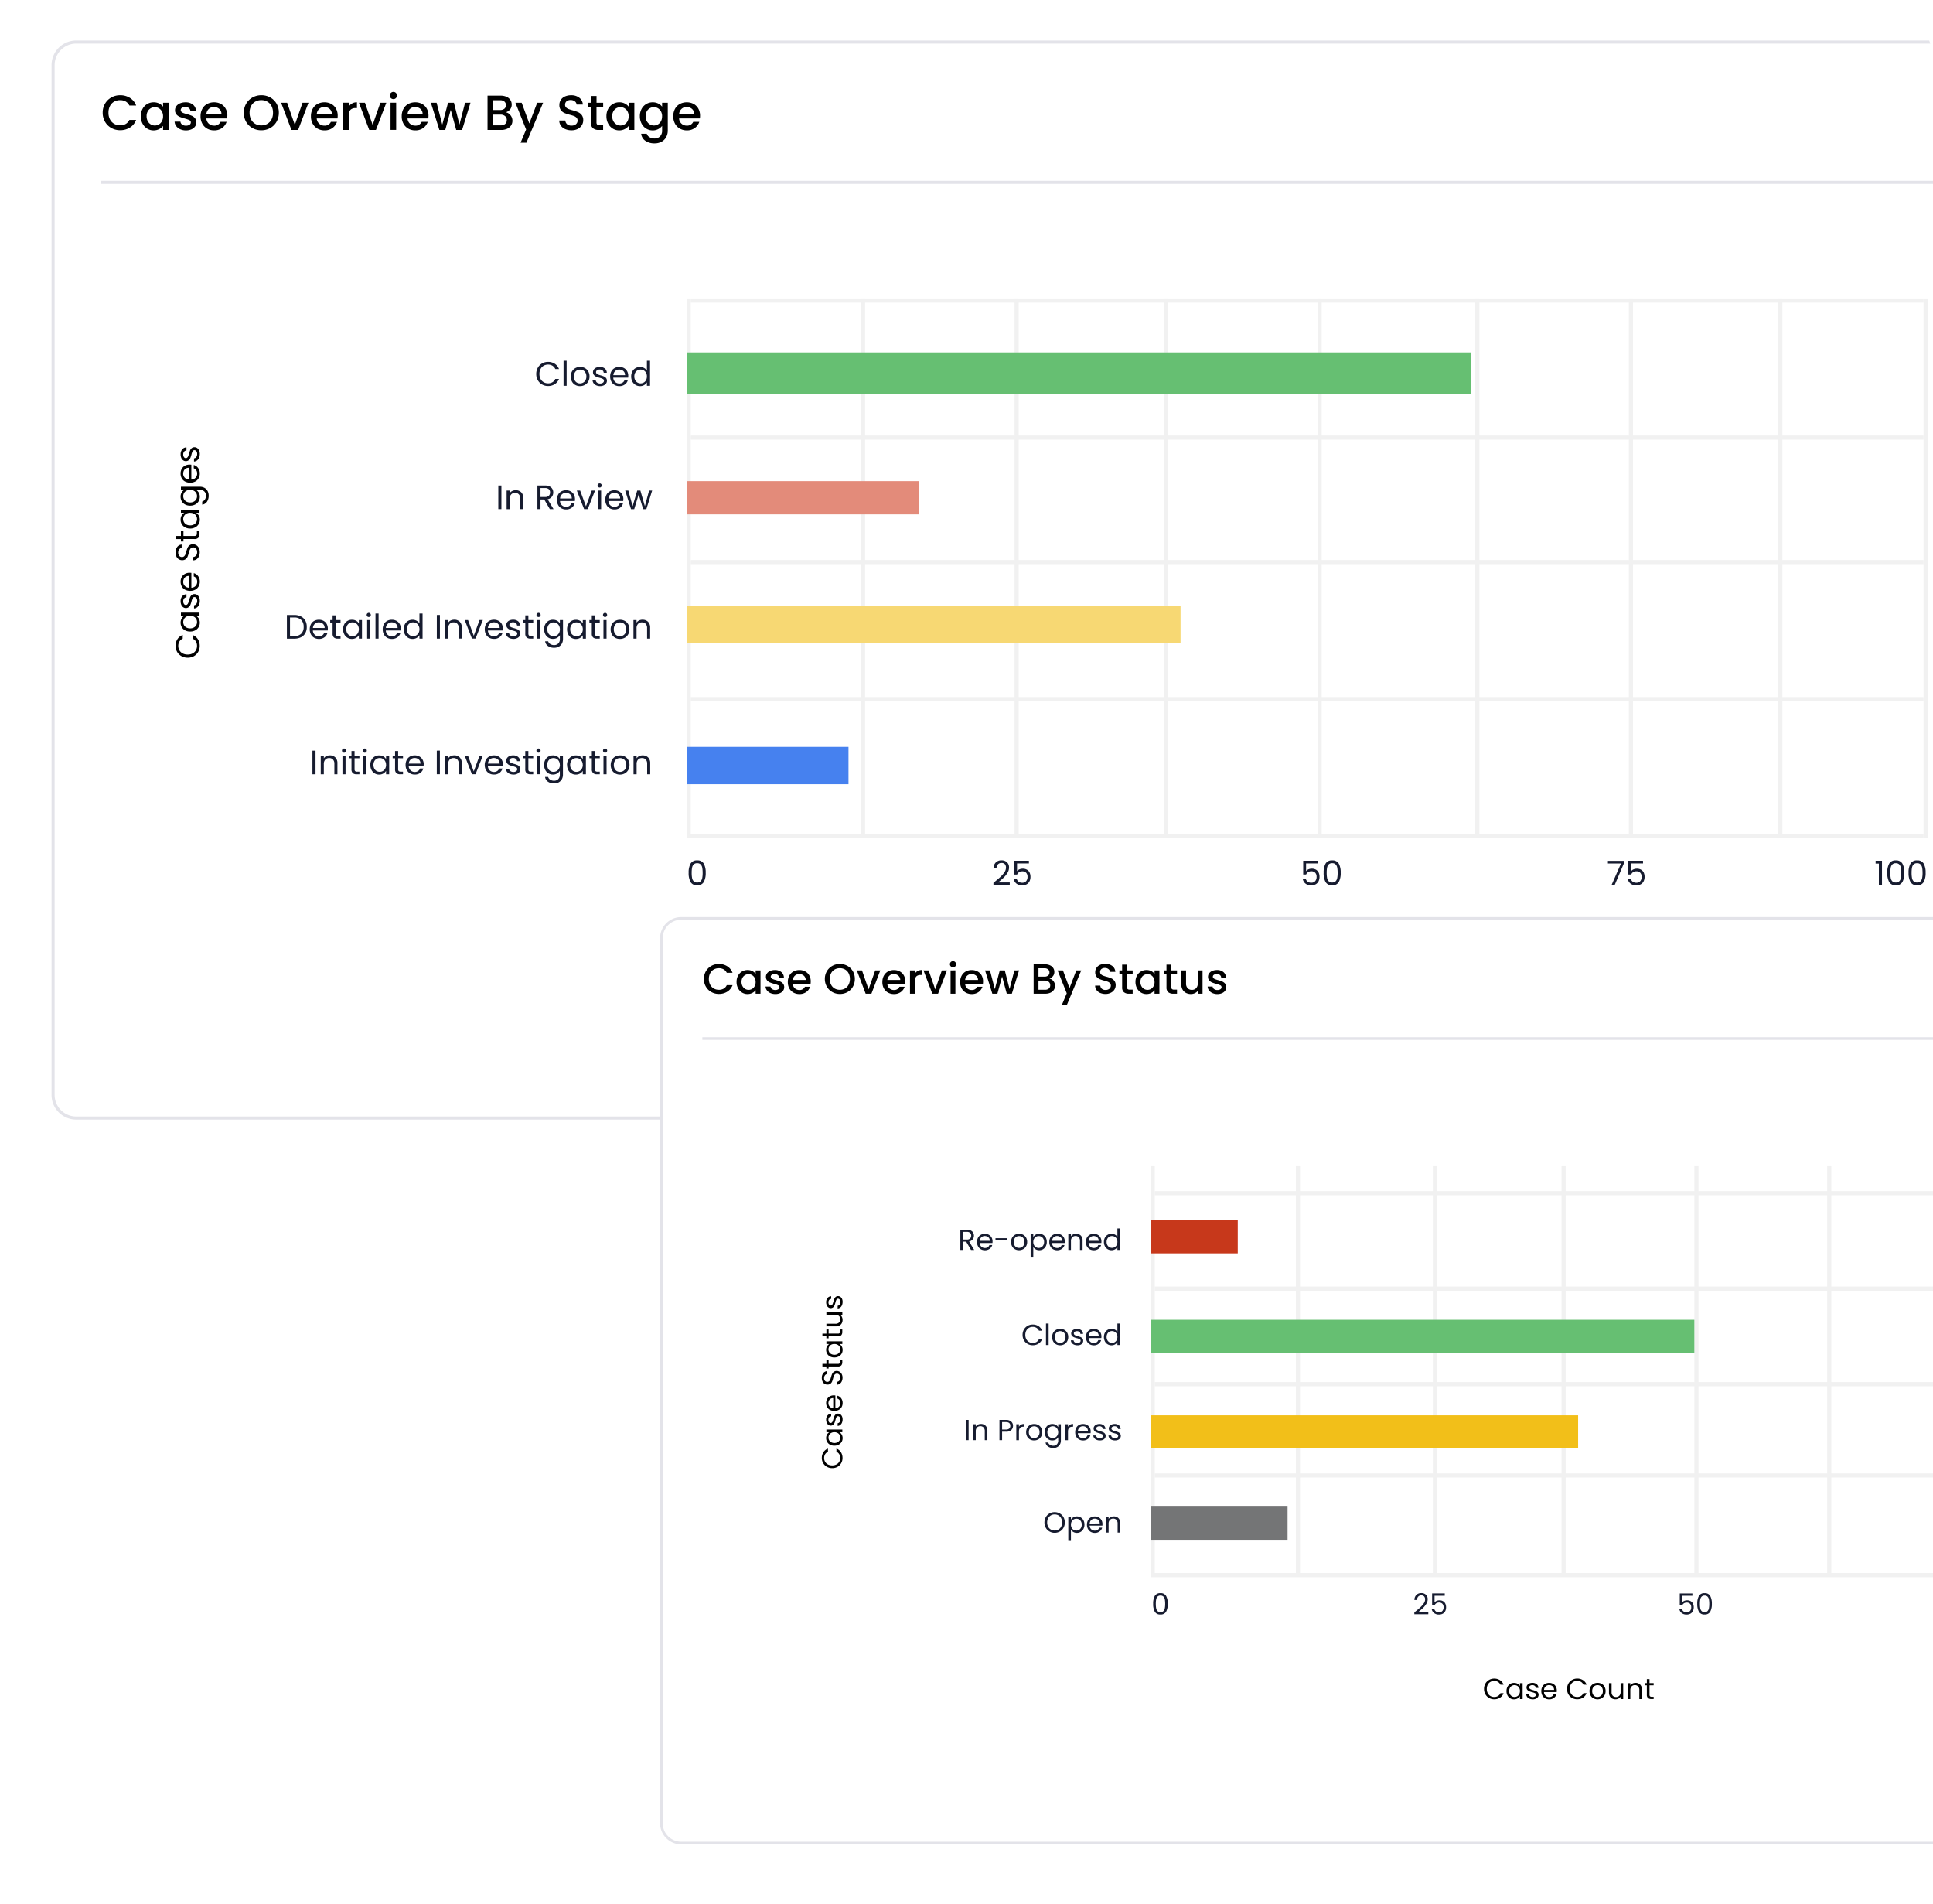 <svg xmlns="http://www.w3.org/2000/svg" xmlns:xlink="http://www.w3.org/1999/xlink" width="262.5" height="258.5" viewBox="0 0 262.5 258.5">
  <defs>
    <linearGradient id="linear-gradient" x1="0.5" y1="1.16" x2="0.5" gradientUnits="objectBoundingBox">
      <stop offset="0" stop-color="#f3f9ff"/>
      <stop offset="1" stop-color="#fff"/>
    </linearGradient>
    <clipPath id="clip-path">
      <rect id="Rectangle_17975" data-name="Rectangle 17975" width="262.5" height="258.5" rx="8" transform="translate(446 7298)" stroke="#c0dbfa" stroke-width="1" fill="url(#linear-gradient)"/>
    </clipPath>
    <filter id="WidgetContainerBG" x="67.237" y="102.013" width="276.105" height="170.699" filterUnits="userSpaceOnUse">
      <feOffset input="SourceAlpha"/>
      <feGaussianBlur stdDeviation="7.5" result="blur"/>
      <feFlood flood-color="#1e5dd3" flood-opacity="0.122"/>
      <feComposite operator="in" in2="blur"/>
      <feComposite in="SourceGraphic"/>
    </filter>
  </defs>
  <g id="Mask_Group_146534" data-name="Mask Group 146534" transform="translate(-446 -7298)" clip-path="url(#clip-path)">
    <g id="Group_155766" data-name="Group 155766" transform="translate(-546.804 5511.639)">
      <g id="Group_155668" data-name="Group 155668" transform="translate(999.804 1791.861)">
        <rect id="WidgetContainerBG-2" data-name="WidgetContainerBG" width="269.999" height="146.555" rx="8" transform="translate(0 0.078)" fill="#fff"/>
        <path id="WidgetContainerBG_-_Outline" data-name="WidgetContainerBG - Outline" d="M3.349.419a2.934,2.934,0,0,0-2.93,2.93V143.162a2.934,2.934,0,0,0,2.93,2.93h263.3a2.934,2.934,0,0,0,2.93-2.93V3.349a2.934,2.934,0,0,0-2.93-2.93H3.349m0-.419h263.3A3.349,3.349,0,0,1,270,3.349V143.162a3.349,3.349,0,0,1-3.349,3.349H3.349A3.349,3.349,0,0,1,0,143.162V3.349A3.349,3.349,0,0,1,3.349,0Z" transform="translate(0 0)" fill="#e3e3e9"/>
        <path id="Rectangle_10" data-name="Rectangle 10" d="M8,0H261.435a8,8,0,0,1,8,8V19.165a0,0,0,0,1,0,0H0a0,0,0,0,1,0,0V8A8,8,0,0,1,8,0Z" transform="translate(0 0.078)" fill="none"/>
        <path id="Path_119137" data-name="Path 119137" d="M.592-9.5A2.377,2.377,0,0,1,.91-10.726a2.265,2.265,0,0,1,.864-.847,2.411,2.411,0,0,1,1.2-.3,2.429,2.429,0,0,1,1.323.365,2.078,2.078,0,0,1,.841,1.035H4.215a1.23,1.23,0,0,0-.5-.549,1.491,1.491,0,0,0-.743-.181A1.625,1.625,0,0,0,2.146-11a1.445,1.445,0,0,0-.566.6,1.915,1.915,0,0,0-.2.9,1.915,1.915,0,0,0,.2.9,1.467,1.467,0,0,0,.566.6,1.6,1.6,0,0,0,.824.211,1.491,1.491,0,0,0,.743-.181,1.23,1.23,0,0,0,.5-.549h.918a2.061,2.061,0,0,1-.841,1.031,2.446,2.446,0,0,1-1.323.362,2.406,2.406,0,0,1-1.2-.3A2.272,2.272,0,0,1,.91-8.275,2.377,2.377,0,0,1,.592-9.5Zm5.177.476A2.042,2.042,0,0,1,6-10.009a1.694,1.694,0,0,1,.63-.666,1.687,1.687,0,0,1,.881-.238,1.611,1.611,0,0,1,.76.171,1.543,1.543,0,0,1,.519.425v-.536h.77v3.69H8.79v-.549a1.516,1.516,0,0,1-.529.435A1.631,1.631,0,0,1,7.5-7.1a1.623,1.623,0,0,1-.871-.244A1.734,1.734,0,0,1,6-8.03,2.1,2.1,0,0,1,5.769-9.025Zm3.021.013a1.336,1.336,0,0,0-.157-.663,1.1,1.1,0,0,0-.412-.429,1.078,1.078,0,0,0-.549-.147,1.1,1.1,0,0,0-.549.144,1.086,1.086,0,0,0-.412.422,1.317,1.317,0,0,0-.157.66,1.375,1.375,0,0,0,.157.67,1.11,1.11,0,0,0,.415.439,1.065,1.065,0,0,0,.546.151,1.078,1.078,0,0,0,.549-.147,1.1,1.1,0,0,0,.412-.432A1.355,1.355,0,0,0,8.79-9.011ZM11.9-7.1a1.859,1.859,0,0,1-.78-.157,1.37,1.37,0,0,1-.546-.429,1.068,1.068,0,0,1-.214-.606h.79a.539.539,0,0,0,.224.392.815.815,0,0,0,.512.157.863.863,0,0,0,.5-.124.374.374,0,0,0,.177-.318.327.327,0,0,0-.2-.308,3.7,3.7,0,0,0-.626-.221,6.044,6.044,0,0,1-.676-.221,1.186,1.186,0,0,1-.452-.328.86.86,0,0,1-.191-.583.909.909,0,0,1,.174-.539,1.16,1.16,0,0,1,.5-.385,1.864,1.864,0,0,1,.747-.141,1.542,1.542,0,0,1,1.015.318,1.142,1.142,0,0,1,.412.867h-.764a.544.544,0,0,0-.2-.4.751.751,0,0,0-.489-.147.794.794,0,0,0-.462.114.353.353,0,0,0-.161.3.326.326,0,0,0,.107.248.763.763,0,0,0,.261.157q.154.057.455.144a4.954,4.954,0,0,1,.66.218,1.228,1.228,0,0,1,.445.325.859.859,0,0,1,.194.569.955.955,0,0,1-.174.563,1.155,1.155,0,0,1-.492.388A1.834,1.834,0,0,1,11.9-7.1Zm5.619-2a2.387,2.387,0,0,1-.027.375h-2.82a1.024,1.024,0,0,0,.328.71,1.036,1.036,0,0,0,.723.268.893.893,0,0,0,.871-.516h.824a1.662,1.662,0,0,1-.606.834,1.778,1.778,0,0,1-1.088.325,1.885,1.885,0,0,1-.948-.238,1.692,1.692,0,0,1-.656-.67,2.043,2.043,0,0,1-.238-1,2.091,2.091,0,0,1,.231-1,1.625,1.625,0,0,1,.65-.666,1.933,1.933,0,0,1,.961-.234,1.88,1.88,0,0,1,.931.228,1.609,1.609,0,0,1,.636.64A1.926,1.926,0,0,1,17.524-9.1Zm-.8-.241a.869.869,0,0,0-.3-.676,1.078,1.078,0,0,0-.73-.255.981.981,0,0,0-.676.251,1.05,1.05,0,0,0-.335.68Zm5.412,2.224a2.411,2.411,0,0,1-1.2-.3,2.258,2.258,0,0,1-.864-.851A2.4,2.4,0,0,1,19.761-9.5a2.377,2.377,0,0,1,.318-1.226,2.265,2.265,0,0,1,.864-.847,2.411,2.411,0,0,1,1.2-.3,2.424,2.424,0,0,1,1.2.3,2.241,2.241,0,0,1,.861.847A2.4,2.4,0,0,1,24.516-9.5,2.415,2.415,0,0,1,24.2-8.271a2.234,2.234,0,0,1-.861.851A2.424,2.424,0,0,1,22.138-7.116Zm0-.663a1.6,1.6,0,0,0,.824-.211,1.463,1.463,0,0,0,.566-.6,1.935,1.935,0,0,0,.2-.908,1.915,1.915,0,0,0-.2-.9,1.445,1.445,0,0,0-.566-.6,1.625,1.625,0,0,0-.824-.208,1.625,1.625,0,0,0-.824.208,1.445,1.445,0,0,0-.566.6,1.915,1.915,0,0,0-.2.9,1.935,1.935,0,0,0,.2.908,1.463,1.463,0,0,0,.566.6A1.6,1.6,0,0,0,22.138-7.779Zm4.554-.067,1.045-3.007h.81l-1.407,3.69h-.911l-1.4-3.69h.817ZM32.506-9.1a2.388,2.388,0,0,1-.027.375H29.66a1.024,1.024,0,0,0,.328.71,1.036,1.036,0,0,0,.723.268.893.893,0,0,0,.871-.516h.824a1.662,1.662,0,0,1-.606.834,1.778,1.778,0,0,1-1.088.325,1.885,1.885,0,0,1-.948-.238,1.692,1.692,0,0,1-.656-.67,2.043,2.043,0,0,1-.238-1,2.091,2.091,0,0,1,.231-1,1.625,1.625,0,0,1,.65-.666,1.933,1.933,0,0,1,.961-.234,1.88,1.88,0,0,1,.931.228,1.609,1.609,0,0,1,.636.64A1.926,1.926,0,0,1,32.506-9.1Zm-.8-.241a.869.869,0,0,0-.3-.676,1.078,1.078,0,0,0-.73-.255.981.981,0,0,0-.676.251,1.05,1.05,0,0,0-.335.68Zm2.311-.978a1.2,1.2,0,0,1,.445-.439,1.317,1.317,0,0,1,.66-.157v.79h-.194a.93.93,0,0,0-.68.228,1.089,1.089,0,0,0-.231.79v1.942h-.764v-3.69h.764Zm3.235,2.471L38.3-10.853h.81L37.7-7.163h-.911l-1.4-3.69h.817Zm2.82-3.5a.473.473,0,0,1-.348-.141.473.473,0,0,1-.141-.348.473.473,0,0,1,.141-.348.473.473,0,0,1,.348-.141.465.465,0,0,1,.342.141.473.473,0,0,1,.141.348.473.473,0,0,1-.141.348A.465.465,0,0,1,40.075-11.342Zm.375.489v3.69h-.764v-3.69ZM44.837-9.1a2.387,2.387,0,0,1-.027.375H41.99a1.024,1.024,0,0,0,.328.71,1.036,1.036,0,0,0,.723.268.893.893,0,0,0,.871-.516h.824a1.662,1.662,0,0,1-.606.834,1.778,1.778,0,0,1-1.088.325,1.885,1.885,0,0,1-.948-.238,1.692,1.692,0,0,1-.656-.67,2.043,2.043,0,0,1-.238-1,2.091,2.091,0,0,1,.231-1,1.625,1.625,0,0,1,.65-.666,1.933,1.933,0,0,1,.961-.234,1.88,1.88,0,0,1,.931.228,1.609,1.609,0,0,1,.636.64A1.926,1.926,0,0,1,44.837-9.1Zm-.8-.241a.869.869,0,0,0-.3-.676,1.078,1.078,0,0,0-.73-.255.981.981,0,0,0-.676.251A1.05,1.05,0,0,0,42-9.34Zm6.5-1.514L49.4-7.163h-.8l-.743-2.726-.743,2.726h-.8l-1.152-3.69h.777l.77,2.967.784-2.967h.8l.75,2.954.764-2.954Zm4.8,1.3a1.029,1.029,0,0,1,.636.4,1.162,1.162,0,0,1,.261.743,1.152,1.152,0,0,1-.184.64,1.248,1.248,0,0,1-.532.449,1.882,1.882,0,0,1-.81.164H52.854v-4.655h1.775a1.905,1.905,0,0,1,.817.161,1.2,1.2,0,0,1,.516.432,1.1,1.1,0,0,1,.174.606,1.038,1.038,0,0,1-.214.67A1.248,1.248,0,0,1,55.345-9.554Zm-1.728-.308h.944a.907.907,0,0,0,.586-.171.6.6,0,0,0,.211-.492.608.608,0,0,0-.211-.492.883.883,0,0,0-.586-.177h-.944Zm1.031,2.076a.913.913,0,0,0,.609-.188.648.648,0,0,0,.221-.522.678.678,0,0,0-.234-.543.924.924,0,0,0-.623-.2h-1v1.453ZM60.4-10.853,58.132-5.428h-.79l.75-1.795-1.453-3.63h.851L58.527-8.04,59.6-10.853Zm3.851,3.737A2.085,2.085,0,0,1,63.4-7.28a1.385,1.385,0,0,1-.589-.465,1.182,1.182,0,0,1-.214-.7h.817a.738.738,0,0,0,.238.5.843.843,0,0,0,.593.194.913.913,0,0,0,.616-.191.621.621,0,0,0,.221-.492.538.538,0,0,0-.137-.382.918.918,0,0,0-.342-.228,5.151,5.151,0,0,0-.566-.174,5.3,5.3,0,0,1-.74-.244,1.223,1.223,0,0,1-.486-.385,1.113,1.113,0,0,1-.2-.7,1.238,1.238,0,0,1,.2-.7,1.283,1.283,0,0,1,.563-.462,2.044,2.044,0,0,1,.837-.161,1.745,1.745,0,0,1,1.108.338,1.248,1.248,0,0,1,.479.928h-.844a.611.611,0,0,0-.241-.435.891.891,0,0,0-.583-.181.827.827,0,0,0-.536.167.583.583,0,0,0-.208.482.489.489,0,0,0,.131.352.922.922,0,0,0,.332.218,5.146,5.146,0,0,0,.549.174,5.733,5.733,0,0,1,.753.255,1.254,1.254,0,0,1,.5.392,1.126,1.126,0,0,1,.2.707,1.27,1.27,0,0,1-.191.67,1.377,1.377,0,0,1-.556.506A1.833,1.833,0,0,1,64.246-7.116Zm3.4-3.114v2.043a.392.392,0,0,0,.1.3.483.483,0,0,0,.332.09h.469v.636h-.6a1.162,1.162,0,0,1-.79-.241.994.994,0,0,1-.275-.784V-10.23h-.435v-.623h.435v-.918h.77v.918h.9v.623ZM69-9.025a2.042,2.042,0,0,1,.231-.985,1.694,1.694,0,0,1,.63-.666,1.687,1.687,0,0,1,.881-.238,1.611,1.611,0,0,1,.76.171,1.543,1.543,0,0,1,.519.425v-.536h.77v3.69h-.77v-.549a1.516,1.516,0,0,1-.529.435,1.631,1.631,0,0,1-.764.174,1.623,1.623,0,0,1-.871-.244,1.734,1.734,0,0,1-.626-.683A2.1,2.1,0,0,1,69-9.025Zm3.021.013a1.336,1.336,0,0,0-.157-.663,1.1,1.1,0,0,0-.412-.429,1.078,1.078,0,0,0-.549-.147,1.1,1.1,0,0,0-.549.144,1.086,1.086,0,0,0-.412.422,1.317,1.317,0,0,0-.157.66,1.375,1.375,0,0,0,.157.67,1.111,1.111,0,0,0,.415.439,1.065,1.065,0,0,0,.546.151,1.078,1.078,0,0,0,.549-.147,1.1,1.1,0,0,0,.412-.432A1.355,1.355,0,0,0,72.016-9.011Zm3.262-1.9a1.637,1.637,0,0,1,.76.171,1.46,1.46,0,0,1,.519.425v-.536h.77V-7.1a1.886,1.886,0,0,1-.214.908,1.548,1.548,0,0,1-.62.626,1.945,1.945,0,0,1-.968.228,2.1,2.1,0,0,1-1.246-.352,1.3,1.3,0,0,1-.563-.954h.757a.822.822,0,0,0,.372.465,1.259,1.259,0,0,0,.68.177,1.016,1.016,0,0,0,.747-.281,1.1,1.1,0,0,0,.285-.817v-.616a1.557,1.557,0,0,1-.526.439,1.571,1.571,0,0,1-.753.177,1.652,1.652,0,0,1-.881-.244,1.725,1.725,0,0,1-.63-.683,2.1,2.1,0,0,1-.231-.995,2.042,2.042,0,0,1,.231-.985,1.694,1.694,0,0,1,.63-.666A1.687,1.687,0,0,1,75.277-10.913Zm1.279,1.9a1.336,1.336,0,0,0-.157-.663,1.1,1.1,0,0,0-.412-.429,1.078,1.078,0,0,0-.549-.147,1.1,1.1,0,0,0-.549.144,1.086,1.086,0,0,0-.412.422,1.317,1.317,0,0,0-.157.66,1.375,1.375,0,0,0,.157.67,1.11,1.11,0,0,0,.415.439,1.065,1.065,0,0,0,.546.151,1.078,1.078,0,0,0,.549-.147,1.1,1.1,0,0,0,.412-.432A1.355,1.355,0,0,0,76.557-9.011ZM81.714-9.1a2.386,2.386,0,0,1-.027.375h-2.82a1.024,1.024,0,0,0,.328.71,1.036,1.036,0,0,0,.723.268.893.893,0,0,0,.871-.516h.824a1.662,1.662,0,0,1-.606.834,1.778,1.778,0,0,1-1.088.325,1.885,1.885,0,0,1-.948-.238,1.692,1.692,0,0,1-.656-.67,2.043,2.043,0,0,1-.238-1,2.091,2.091,0,0,1,.231-1,1.625,1.625,0,0,1,.65-.666,1.933,1.933,0,0,1,.961-.234,1.88,1.88,0,0,1,.931.228,1.609,1.609,0,0,1,.636.64A1.926,1.926,0,0,1,81.714-9.1Zm-.8-.241a.869.869,0,0,0-.3-.676,1.078,1.078,0,0,0-.73-.255.981.981,0,0,0-.676.251,1.05,1.05,0,0,0-.335.68Z" transform="translate(6.353 19.302)"/>
        <path id="Line_486" data-name="Line 486" d="M255.348-.081H0V-.5H255.348Z" transform="translate(6.698 19.546)" fill="#e3e3e9"/>
        <rect id="Rectangle_10-2" data-name="Rectangle 10" width="167.411" height="0.564" transform="translate(86.805 53.627)" fill="#f1f1f1"/>
        <rect id="Rectangle_10-3" data-name="Rectangle 10" width="167.411" height="0.564" transform="translate(86.805 70.537)" fill="#f1f1f1"/>
        <rect id="Rectangle_10-4" data-name="Rectangle 10" width="167.411" height="0.564" transform="translate(86.805 89.138)" fill="#f1f1f1"/>
        <rect id="Rectangle_10-5" data-name="Rectangle 10" width="167.974" height="0.564" transform="translate(86.242 107.74)" fill="#f1f1f1"/>
        <rect id="Rectangle_10-6" data-name="Rectangle 10" width="167.411" height="0.564" transform="translate(86.805 35.026)" fill="#f1f1f1"/>
        <rect id="Rectangle_10-7" data-name="Rectangle 10" width="73.277" height="0.564" transform="translate(86.805 35.026) rotate(90)" fill="#f1f1f1"/>
        <rect id="Rectangle_10-8" data-name="Rectangle 10" width="73.277" height="0.564" transform="translate(110.48 35.026) rotate(90)" fill="#f1f1f1"/>
        <rect id="Rectangle_10-9" data-name="Rectangle 10" width="73.277" height="0.564" transform="translate(131.336 35.026) rotate(90)" fill="#f1f1f1"/>
        <rect id="Rectangle_10-10" data-name="Rectangle 10" width="73.277" height="0.564" transform="translate(151.628 35.026) rotate(90)" fill="#f1f1f1"/>
        <rect id="Rectangle_10-11" data-name="Rectangle 10" width="73.277" height="0.564" transform="translate(172.484 35.026) rotate(90)" fill="#f1f1f1"/>
        <rect id="Rectangle_10-12" data-name="Rectangle 10" width="73.277" height="0.564" transform="translate(193.903 35.026) rotate(90)" fill="#f1f1f1"/>
        <rect id="Rectangle_10-13" data-name="Rectangle 10" width="73.277" height="0.564" transform="translate(214.759 35.026) rotate(90)" fill="#f1f1f1"/>
        <rect id="Rectangle_10-14" data-name="Rectangle 10" width="73.277" height="0.564" transform="translate(235.051 35.026) rotate(90)" fill="#f1f1f1"/>
        <rect id="Rectangle_10-15" data-name="Rectangle 10" width="73.277" height="0.564" transform="translate(254.78 35.026) rotate(90)" fill="#f1f1f1"/>
        <path id="Path_119131" data-name="Path 119131" d="M.682-6.393A2.475,2.475,0,0,1,.94-7.63a.955.955,0,0,1,.9-.444.951.951,0,0,1,.9.444A2.475,2.475,0,0,1,3-6.393,2.523,2.523,0,0,1,2.74-5.141a.949.949,0,0,1-.9.447.954.954,0,0,1-.9-.447A2.523,2.523,0,0,1,.682-6.393Zm1.9,0a3.706,3.706,0,0,0-.053-.679.864.864,0,0,0-.216-.449.624.624,0,0,0-.472-.17.63.63,0,0,0-.477.17.864.864,0,0,0-.216.449,3.706,3.706,0,0,0-.053.679,3.838,3.838,0,0,0,.053.7.866.866,0,0,0,.216.451.63.63,0,0,0,.477.17.624.624,0,0,0,.472-.17A.866.866,0,0,0,2.531-5.7,3.838,3.838,0,0,0,2.584-6.393Z" transform="translate(85.836 119.391)" fill="#161b2f"/>
        <path id="Path_119132" data-name="Path 119132" d="M.561-5.043q.585-.47.916-.771a3.718,3.718,0,0,0,.559-.631,1.136,1.136,0,0,0,.228-.647.711.711,0,0,0-.145-.472.578.578,0,0,0-.467-.173.614.614,0,0,0-.486.2.816.816,0,0,0-.186.523H.575a1.106,1.106,0,0,1,.313-.8,1.056,1.056,0,0,1,.76-.281,1.053,1.053,0,0,1,.753.262.945.945,0,0,1,.279.723,1.377,1.377,0,0,1-.228.744,3.26,3.26,0,0,1-.518.635q-.29.274-.741.638H2.776v.35H.561ZM5.382-7.672H3.766v1.05a.764.764,0,0,1,.313-.242,1.065,1.065,0,0,1,.447-.094,1.105,1.105,0,0,1,.622.159.9.9,0,0,1,.343.41,1.38,1.38,0,0,1,.1.532,1.371,1.371,0,0,1-.124.594.943.943,0,0,1-.38.414,1.22,1.22,0,0,1-.633.152,1.185,1.185,0,0,1-.783-.249,1.037,1.037,0,0,1-.364-.663h.41a.688.688,0,0,0,.253.41.782.782,0,0,0,.488.147.676.676,0,0,0,.548-.219.867.867,0,0,0,.184-.578A.779.779,0,0,0,5.009-6.4a.711.711,0,0,0-.543-.2.768.768,0,0,0-.426.117.677.677,0,0,0-.265.32h-.4V-8.041h2Z" transform="translate(127.348 119.404)" fill="#161b2f"/>
        <path id="Path_119133" data-name="Path 119133" d="M-4.033-7.66H-5.649v1.05a.764.764,0,0,1,.313-.242,1.065,1.065,0,0,1,.447-.094,1.105,1.105,0,0,1,.622.159.9.9,0,0,1,.343.41,1.38,1.38,0,0,1,.1.532,1.371,1.371,0,0,1-.124.594.943.943,0,0,1-.38.414,1.22,1.22,0,0,1-.633.152,1.185,1.185,0,0,1-.783-.249A1.037,1.037,0,0,1-6.105-5.6h.41a.688.688,0,0,0,.253.41.782.782,0,0,0,.488.147.676.676,0,0,0,.548-.219.867.867,0,0,0,.184-.578.779.779,0,0,0-.184-.555.711.711,0,0,0-.543-.2.768.768,0,0,0-.426.117.677.677,0,0,0-.265.32h-.4V-8.028h2Zm.769,1.266A2.475,2.475,0,0,1-3.006-7.63a.955.955,0,0,1,.9-.444.951.951,0,0,1,.9.444A2.475,2.475,0,0,1-.948-6.393a2.523,2.523,0,0,1-.258,1.252.949.949,0,0,1-.9.447.954.954,0,0,1-.9-.447A2.523,2.523,0,0,1-3.264-6.393Zm1.9,0a3.706,3.706,0,0,0-.053-.679.864.864,0,0,0-.216-.449.624.624,0,0,0-.472-.17.63.63,0,0,0-.477.17.864.864,0,0,0-.216.449,3.706,3.706,0,0,0-.053.679,3.838,3.838,0,0,0,.053.7.866.866,0,0,0,.216.451.63.63,0,0,0,.477.17.624.624,0,0,0,.472-.17A.866.866,0,0,0-1.415-5.7,3.838,3.838,0,0,0-1.362-6.393Z" transform="translate(176.014 119.391)" fill="#161b2f"/>
        <path id="Path_119134" data-name="Path 119134" d="M-3.911-7.632l-1.28,3h-.424l1.3-2.961H-6.094V-7.95h2.183Zm2.588.037H-2.94v1.05a.764.764,0,0,1,.313-.242,1.065,1.065,0,0,1,.447-.094,1.105,1.105,0,0,1,.622.159.9.9,0,0,1,.343.41,1.38,1.38,0,0,1,.1.532,1.371,1.371,0,0,1-.124.594.943.943,0,0,1-.38.414,1.22,1.22,0,0,1-.633.152,1.185,1.185,0,0,1-.783-.249A1.037,1.037,0,0,1-3.4-5.533h.41a.688.688,0,0,0,.253.41.782.782,0,0,0,.488.147A.676.676,0,0,0-1.7-5.194a.867.867,0,0,0,.184-.578A.779.779,0,0,0-1.7-6.327a.711.711,0,0,0-.543-.2.768.768,0,0,0-.426.117.677.677,0,0,0-.265.32h-.4V-7.964h2Z" transform="translate(217.449 119.327)" fill="#161b2f"/>
        <path id="Path_119135" data-name="Path 119135" d="M-8.25-7.641v-.382h.866v3.329h-.424V-7.641Zm1.584,1.248A2.475,2.475,0,0,1-6.408-7.63a.955.955,0,0,1,.9-.444.951.951,0,0,1,.9.444A2.475,2.475,0,0,1-4.35-6.393a2.523,2.523,0,0,1-.258,1.252.949.949,0,0,1-.9.447.954.954,0,0,1-.9-.447A2.523,2.523,0,0,1-6.666-6.393Zm1.9,0a3.706,3.706,0,0,0-.053-.679.864.864,0,0,0-.216-.449.624.624,0,0,0-.472-.17.63.63,0,0,0-.477.17.864.864,0,0,0-.216.449,3.706,3.706,0,0,0-.053.679,3.838,3.838,0,0,0,.053.7.866.866,0,0,0,.216.451.63.63,0,0,0,.477.17.624.624,0,0,0,.472-.17A.866.866,0,0,0-4.817-5.7,3.838,3.838,0,0,0-4.764-6.393Zm.99,0A2.475,2.475,0,0,1-3.516-7.63a.955.955,0,0,1,.9-.444.951.951,0,0,1,.9.444,2.475,2.475,0,0,1,.258,1.236,2.523,2.523,0,0,1-.258,1.252.949.949,0,0,1-.9.447.954.954,0,0,1-.9-.447A2.523,2.523,0,0,1-3.774-6.393Zm1.9,0a3.706,3.706,0,0,0-.053-.679.864.864,0,0,0-.216-.449.624.624,0,0,0-.472-.17.63.63,0,0,0-.477.17.864.864,0,0,0-.216.449,3.706,3.706,0,0,0-.053.679,3.838,3.838,0,0,0,.053.7.866.866,0,0,0,.216.451.63.63,0,0,0,.477.17.624.624,0,0,0,.472-.17A.866.866,0,0,0-1.926-5.7,3.838,3.838,0,0,0-1.873-6.393Z" transform="translate(255.958 119.391)" fill="#161b2f"/>
        <rect id="Rectangle_848" data-name="Rectangle 848" width="67.077" height="5.073" transform="translate(86.242 76.738)" fill="#f7d873"/>
        <rect id="Rectangle_848-2" data-name="Rectangle 848" width="106.534" height="5.637" transform="translate(86.242 42.354)" fill="#66bf72"/>
        <rect id="Rectangle_849" data-name="Rectangle 849" width="31.566" height="4.509" transform="translate(86.242 59.827)" fill="#e38b7a"/>
        <rect id="Rectangle_847" data-name="Rectangle 847" width="21.983" height="5.073" transform="translate(86.242 95.902)" fill="#4681ef"/>
        <path id="Path_119136" data-name="Path 119136" d="M-32.049-6.122a1.689,1.689,0,0,1,.212-.845,1.539,1.539,0,0,1,.578-.587,1.593,1.593,0,0,1,.813-.212,1.649,1.649,0,0,1,.916.253,1.451,1.451,0,0,1,.571.718h-.5a1.008,1.008,0,0,0-.384-.447,1.112,1.112,0,0,0-.6-.157,1.17,1.17,0,0,0-.6.157,1.1,1.1,0,0,0-.419.444,1.425,1.425,0,0,0-.152.675,1.414,1.414,0,0,0,.152.67,1.1,1.1,0,0,0,.419.444,1.17,1.17,0,0,0,.6.157,1.125,1.125,0,0,0,.6-.154.993.993,0,0,0,.384-.444h.5a1.441,1.441,0,0,1-.571.711,1.66,1.66,0,0,1-.916.251,1.607,1.607,0,0,1-.813-.21,1.527,1.527,0,0,1-.578-.582A1.676,1.676,0,0,1-32.049-6.122Zm3.555.336a1.417,1.417,0,0,1,.157-.679,1.136,1.136,0,0,1,.431-.454,1.181,1.181,0,0,1,.61-.161,1.12,1.12,0,0,1,.576.143.951.951,0,0,1,.364.359v-.46h.424v2.523h-.424v-.47a.987.987,0,0,1-.371.366,1.109,1.109,0,0,1-.573.145,1.144,1.144,0,0,1-.608-.166,1.163,1.163,0,0,1-.428-.465A1.448,1.448,0,0,1-28.494-5.786Zm2.137,0a1.026,1.026,0,0,0-.115-.5.813.813,0,0,0-.311-.325.847.847,0,0,0-.431-.113.848.848,0,0,0-.428.111.8.8,0,0,0-.309.322,1.026,1.026,0,0,0-.115.5,1.05,1.05,0,0,0,.115.5.814.814,0,0,0,.309.327.834.834,0,0,0,.428.113.847.847,0,0,0,.431-.113.809.809,0,0,0,.311-.327A1.039,1.039,0,0,0-26.357-5.781Zm2.026,1.308a1.305,1.305,0,0,1-.52-.1.878.878,0,0,1-.364-.276.735.735,0,0,1-.147-.408h.433a.425.425,0,0,0,.177.309.675.675,0,0,0,.417.12.606.606,0,0,0,.378-.106A.324.324,0,0,0-23.82-5.2a.263.263,0,0,0-.147-.246,2.066,2.066,0,0,0-.456-.159,3.351,3.351,0,0,1-.458-.15.813.813,0,0,1-.3-.226.589.589,0,0,1-.127-.394A.6.6,0,0,1-25.2-6.73a.78.78,0,0,1,.327-.256,1.176,1.176,0,0,1,.483-.094,1.032,1.032,0,0,1,.677.212.763.763,0,0,1,.276.58h-.419a.433.433,0,0,0-.159-.318.592.592,0,0,0-.389-.12.6.6,0,0,0-.359.1.3.3,0,0,0-.134.253.278.278,0,0,0,.081.2.589.589,0,0,0,.2.129,3.49,3.49,0,0,0,.338.108,3.645,3.645,0,0,1,.442.145.773.773,0,0,1,.292.214.573.573,0,0,1,.127.373.639.639,0,0,1-.115.373.768.768,0,0,1-.325.26A1.16,1.16,0,0,1-24.331-4.474Zm3.813-1.4a2.466,2.466,0,0,1-.014.253h-2.017a.816.816,0,0,0,.256.582.813.813,0,0,0,.564.21.775.775,0,0,0,.454-.127.67.67,0,0,0,.256-.338h.451a1.085,1.085,0,0,1-.405.592,1.223,1.223,0,0,1-.755.228,1.276,1.276,0,0,1-.642-.161,1.141,1.141,0,0,1-.444-.458,1.421,1.421,0,0,1-.161-.688,1.441,1.441,0,0,1,.157-.686,1.1,1.1,0,0,1,.44-.454,1.309,1.309,0,0,1,.652-.159,1.266,1.266,0,0,1,.635.157,1.084,1.084,0,0,1,.426.431A1.271,1.271,0,0,1-20.518-5.873Zm-.433-.087a.773.773,0,0,0-.106-.412.689.689,0,0,0-.288-.262.9.9,0,0,0-.4-.09.777.777,0,0,0-.541.2.826.826,0,0,0-.256.562Zm2.058-.161a1.689,1.689,0,0,1,.212-.845,1.539,1.539,0,0,1,.578-.587,1.593,1.593,0,0,1,.813-.212,1.649,1.649,0,0,1,.916.253,1.451,1.451,0,0,1,.571.718h-.5a1.008,1.008,0,0,0-.384-.447,1.112,1.112,0,0,0-.6-.157,1.17,1.17,0,0,0-.6.157,1.1,1.1,0,0,0-.419.444,1.425,1.425,0,0,0-.152.675,1.414,1.414,0,0,0,.152.67,1.1,1.1,0,0,0,.419.444,1.17,1.17,0,0,0,.6.157,1.125,1.125,0,0,0,.6-.154.993.993,0,0,0,.384-.444h.5a1.441,1.441,0,0,1-.571.711,1.66,1.66,0,0,1-.916.251A1.607,1.607,0,0,1-18.1-4.7a1.527,1.527,0,0,1-.578-.582A1.676,1.676,0,0,1-18.893-6.122Zm4.812,1.648a1.292,1.292,0,0,1-.642-.161,1.147,1.147,0,0,1-.451-.458,1.4,1.4,0,0,1-.163-.688,1.364,1.364,0,0,1,.168-.684,1.158,1.158,0,0,1,.458-.456,1.329,1.329,0,0,1,.649-.159,1.329,1.329,0,0,1,.649.159,1.162,1.162,0,0,1,.458.454,1.361,1.361,0,0,1,.168.686,1.345,1.345,0,0,1-.173.688,1.2,1.2,0,0,1-.467.458A1.34,1.34,0,0,1-14.081-4.474Zm0-.368a.885.885,0,0,0,.424-.106.806.806,0,0,0,.32-.318,1.018,1.018,0,0,0,.122-.516,1.033,1.033,0,0,0-.12-.516.784.784,0,0,0-.313-.315.874.874,0,0,0-.419-.1.87.87,0,0,0-.421.1.76.76,0,0,0-.306.315,1.067,1.067,0,0,0-.115.516,1.1,1.1,0,0,0,.113.52.75.75,0,0,0,.3.315A.847.847,0,0,0-14.081-4.842ZM-10-7.038v2.523h-.419v-.373a.816.816,0,0,1-.334.3,1.031,1.031,0,0,1-.472.108,1.131,1.131,0,0,1-.53-.122.887.887,0,0,1-.371-.366,1.205,1.205,0,0,1-.136-.594V-7.038h.414v1.423a.8.8,0,0,0,.189.573.675.675,0,0,0,.516.2.689.689,0,0,0,.53-.207.853.853,0,0,0,.193-.6V-7.038Zm1.939-.046a1.023,1.023,0,0,1,.746.279,1.072,1.072,0,0,1,.285.8v1.487h-.414V-5.943A.811.811,0,0,0-7.63-6.52a.675.675,0,0,0-.516-.2.691.691,0,0,0-.527.207.847.847,0,0,0-.2.6v1.4h-.419V-7.038h.419v.359a.832.832,0,0,1,.338-.3A1.05,1.05,0,0,1-8.058-7.085Zm2.229.391v1.487a.354.354,0,0,0,.078.26.386.386,0,0,0,.272.076h.309v.355h-.378a.751.751,0,0,1-.525-.161.692.692,0,0,1-.175-.53V-6.693h-.327v-.345h.327v-.635h.419v.635h.658v.345Z" transform="translate(168.074 132.608)"/>
        <path id="Path_119126" data-name="Path 119126" d="M0,1.644A1.689,1.689,0,0,1,.212.8,1.539,1.539,0,0,1,.79.212,1.593,1.593,0,0,1,1.6,0a1.649,1.649,0,0,1,.916.253A1.451,1.451,0,0,1,3.09.972h-.5A1.008,1.008,0,0,0,2.2.525,1.112,1.112,0,0,0,1.6.368,1.17,1.17,0,0,0,1,.525,1.1,1.1,0,0,0,.58.969a1.425,1.425,0,0,0-.152.675,1.414,1.414,0,0,0,.152.67A1.1,1.1,0,0,0,1,2.758a1.17,1.17,0,0,0,.6.157,1.125,1.125,0,0,0,.6-.154.993.993,0,0,0,.384-.444h.5a1.441,1.441,0,0,1-.571.711,1.66,1.66,0,0,1-.916.251,1.607,1.607,0,0,1-.813-.21,1.527,1.527,0,0,1-.578-.582A1.676,1.676,0,0,1,0,1.644Zm3.555.336A1.417,1.417,0,0,1,3.711,1.3,1.136,1.136,0,0,1,4.142.847a1.181,1.181,0,0,1,.61-.161,1.12,1.12,0,0,1,.576.143.951.951,0,0,1,.364.359V.728h.424V3.251H5.691v-.47a.987.987,0,0,1-.371.366,1.109,1.109,0,0,1-.573.145,1.144,1.144,0,0,1-.608-.166,1.163,1.163,0,0,1-.428-.465A1.448,1.448,0,0,1,3.555,1.98Zm2.137,0a1.026,1.026,0,0,0-.115-.5.813.813,0,0,0-.311-.325.881.881,0,0,0-.859,0,.8.8,0,0,0-.309.322,1.026,1.026,0,0,0-.115.5,1.05,1.05,0,0,0,.115.5.814.814,0,0,0,.309.327.834.834,0,0,0,.428.113.847.847,0,0,0,.431-.113.809.809,0,0,0,.311-.327A1.039,1.039,0,0,0,5.691,1.985ZM7.717,3.292a1.305,1.305,0,0,1-.52-.1.878.878,0,0,1-.364-.276.735.735,0,0,1-.147-.408h.433a.425.425,0,0,0,.177.309.675.675,0,0,0,.417.12.606.606,0,0,0,.378-.106.324.324,0,0,0,.138-.267.263.263,0,0,0-.147-.246,2.066,2.066,0,0,0-.456-.159,3.35,3.35,0,0,1-.458-.15.813.813,0,0,1-.3-.226.589.589,0,0,1-.127-.394.6.6,0,0,1,.115-.355A.78.78,0,0,1,7.179.78,1.176,1.176,0,0,1,7.662.686,1.032,1.032,0,0,1,8.339.9a.763.763,0,0,1,.276.58H8.2a.433.433,0,0,0-.159-.318.592.592,0,0,0-.389-.12.6.6,0,0,0-.359.1.3.3,0,0,0-.134.253.278.278,0,0,0,.081.2.589.589,0,0,0,.2.129,3.491,3.491,0,0,0,.338.108,3.645,3.645,0,0,1,.442.145.773.773,0,0,1,.292.214.573.573,0,0,1,.127.373.639.639,0,0,1-.115.373A.768.768,0,0,1,8.2,3.2,1.16,1.16,0,0,1,7.717,3.292Zm3.813-1.4a2.466,2.466,0,0,1-.014.253H9.5a.793.793,0,0,0,.82.792.775.775,0,0,0,.454-.127.67.67,0,0,0,.256-.338h.451a1.085,1.085,0,0,1-.405.592,1.223,1.223,0,0,1-.755.228,1.276,1.276,0,0,1-.642-.161,1.141,1.141,0,0,1-.444-.458,1.421,1.421,0,0,1-.161-.688A1.441,1.441,0,0,1,9.228,1.3a1.1,1.1,0,0,1,.44-.454,1.309,1.309,0,0,1,.652-.159,1.266,1.266,0,0,1,.635.157,1.084,1.084,0,0,1,.426.431A1.271,1.271,0,0,1,11.53,1.893ZM11.1,1.805a.773.773,0,0,0-.106-.412A.689.689,0,0,0,10.7,1.13a.9.9,0,0,0-.4-.09.777.777,0,0,0-.541.2.826.826,0,0,0-.256.562ZM14.33,3.283a1.373,1.373,0,0,1-.569-.113.948.948,0,0,1-.394-.313.8.8,0,0,1-.147-.463h.447a.588.588,0,0,0,.186.38.669.669,0,0,0,.477.154.7.7,0,0,0,.472-.15.486.486,0,0,0,.173-.384.436.436,0,0,0-.1-.3.647.647,0,0,0-.253-.175,3.957,3.957,0,0,0-.41-.129,3.609,3.609,0,0,1-.509-.166.819.819,0,0,1-.327-.26.764.764,0,0,1-.136-.477.826.826,0,0,1,.134-.465.87.87,0,0,1,.375-.313A1.321,1.321,0,0,1,14.3,0a1.162,1.162,0,0,1,.739.226.833.833,0,0,1,.325.6h-.46A.5.5,0,0,0,14.712.5a.687.687,0,0,0-.451-.14.654.654,0,0,0-.428.136.464.464,0,0,0-.166.38.412.412,0,0,0,.1.285.638.638,0,0,0,.244.168q.145.058.408.131a3.827,3.827,0,0,1,.511.173.853.853,0,0,1,.332.262.763.763,0,0,1,.138.481.845.845,0,0,1-.124.442.914.914,0,0,1-.368.336A1.216,1.216,0,0,1,14.33,3.283Zm2.2-2.21V2.56a.354.354,0,0,0,.078.26.386.386,0,0,0,.272.076h.309v.355h-.378a.751.751,0,0,1-.525-.161.692.692,0,0,1-.175-.53V1.073H15.78V.728h.327V.092h.419V.728h.658v.345Zm1.008.907a1.417,1.417,0,0,1,.157-.679,1.136,1.136,0,0,1,.431-.454,1.181,1.181,0,0,1,.61-.161,1.12,1.12,0,0,1,.576.143.951.951,0,0,1,.364.359V.728h.424V3.251h-.424v-.47a.987.987,0,0,1-.371.366,1.109,1.109,0,0,1-.573.145,1.144,1.144,0,0,1-.608-.166,1.163,1.163,0,0,1-.428-.465A1.448,1.448,0,0,1,17.534,1.98Zm2.137,0a1.026,1.026,0,0,0-.115-.5.813.813,0,0,0-.311-.325.881.881,0,0,0-.859,0,.8.8,0,0,0-.309.322,1.026,1.026,0,0,0-.115.5,1.05,1.05,0,0,0,.115.5.814.814,0,0,0,.309.327.834.834,0,0,0,.428.113.847.847,0,0,0,.431-.113.809.809,0,0,0,.311-.327A1.039,1.039,0,0,0,19.671,1.985Zm2.173-1.3a1.123,1.123,0,0,1,.573.143.947.947,0,0,1,.366.359V.728h.424V3.306a1.26,1.26,0,0,1-.147.615,1.05,1.05,0,0,1-.421.421A1.294,1.294,0,0,1,22,4.494a1.4,1.4,0,0,1-.829-.235.918.918,0,0,1-.391-.64H21.2a.659.659,0,0,0,.285.371.935.935,0,0,0,.52.14.768.768,0,0,0,.564-.216.817.817,0,0,0,.219-.608v-.53a1.008,1.008,0,0,1-.368.368,1.083,1.083,0,0,1-.571.147A1.148,1.148,0,0,1,20.8,2.661a1.448,1.448,0,0,1-.157-.681A1.417,1.417,0,0,1,20.8,1.3a1.136,1.136,0,0,1,.431-.454A1.181,1.181,0,0,1,21.844.686Zm.939,1.3a1.026,1.026,0,0,0-.115-.5.813.813,0,0,0-.311-.325.881.881,0,0,0-.859,0,.8.8,0,0,0-.309.322,1.026,1.026,0,0,0-.115.5,1.05,1.05,0,0,0,.115.5.814.814,0,0,0,.309.327.834.834,0,0,0,.428.113.847.847,0,0,0,.431-.113.809.809,0,0,0,.311-.327A1.039,1.039,0,0,0,22.784,1.985Zm3.435-.092a2.466,2.466,0,0,1-.014.253H24.188a.793.793,0,0,0,.82.792.775.775,0,0,0,.454-.127.67.67,0,0,0,.256-.338h.451a1.085,1.085,0,0,1-.405.592,1.223,1.223,0,0,1-.755.228,1.276,1.276,0,0,1-.642-.161,1.141,1.141,0,0,1-.444-.458,1.421,1.421,0,0,1-.161-.688,1.441,1.441,0,0,1,.157-.686,1.1,1.1,0,0,1,.44-.454,1.309,1.309,0,0,1,.652-.159,1.266,1.266,0,0,1,.635.157,1.084,1.084,0,0,1,.426.431A1.271,1.271,0,0,1,26.219,1.893Zm-.433-.087a.773.773,0,0,0-.106-.412.689.689,0,0,0-.288-.262.9.9,0,0,0-.4-.09.777.777,0,0,0-.541.2.826.826,0,0,0-.256.562Zm1.879,1.487a1.305,1.305,0,0,1-.52-.1.878.878,0,0,1-.364-.276.735.735,0,0,1-.147-.408h.433a.425.425,0,0,0,.177.309.675.675,0,0,0,.417.12.606.606,0,0,0,.378-.106.324.324,0,0,0,.138-.267.263.263,0,0,0-.147-.246,2.066,2.066,0,0,0-.456-.159,3.35,3.35,0,0,1-.458-.15.813.813,0,0,1-.3-.226.589.589,0,0,1-.127-.394.6.6,0,0,1,.115-.355A.78.78,0,0,1,27.126.78a1.176,1.176,0,0,1,.483-.094A1.032,1.032,0,0,1,28.286.9a.763.763,0,0,1,.276.58h-.419a.433.433,0,0,0-.159-.318.592.592,0,0,0-.389-.12.6.6,0,0,0-.359.1.3.3,0,0,0-.134.253.278.278,0,0,0,.081.2.589.589,0,0,0,.2.129,3.491,3.491,0,0,0,.338.108,3.645,3.645,0,0,1,.442.145.773.773,0,0,1,.292.214.573.573,0,0,1,.127.373.639.639,0,0,1-.115.373.768.768,0,0,1-.325.26A1.16,1.16,0,0,1,27.665,3.292Z" transform="translate(16.842 83.799) rotate(-90)"/>
        <path id="Path_119127" data-name="Path 119127" d="M-37.763-6.34a1.689,1.689,0,0,1,.212-.845,1.539,1.539,0,0,1,.578-.587,1.593,1.593,0,0,1,.813-.212,1.649,1.649,0,0,1,.916.253,1.451,1.451,0,0,1,.571.718h-.5a1.008,1.008,0,0,0-.384-.447,1.112,1.112,0,0,0-.6-.157,1.17,1.17,0,0,0-.6.157,1.1,1.1,0,0,0-.419.444,1.425,1.425,0,0,0-.152.675,1.414,1.414,0,0,0,.152.67,1.1,1.1,0,0,0,.419.444,1.17,1.17,0,0,0,.6.157,1.125,1.125,0,0,0,.6-.154.993.993,0,0,0,.384-.444h.5a1.441,1.441,0,0,1-.571.711,1.66,1.66,0,0,1-.916.251,1.607,1.607,0,0,1-.813-.21,1.527,1.527,0,0,1-.578-.582A1.676,1.676,0,0,1-37.763-6.34Zm4.13-1.8v3.407h-.419V-8.14Zm1.814,3.449a1.292,1.292,0,0,1-.642-.161,1.147,1.147,0,0,1-.451-.458A1.4,1.4,0,0,1-33.075-6a1.364,1.364,0,0,1,.168-.684,1.158,1.158,0,0,1,.458-.456A1.329,1.329,0,0,1-31.8-7.3a1.329,1.329,0,0,1,.649.159,1.162,1.162,0,0,1,.458.454A1.361,1.361,0,0,1-30.525-6a1.345,1.345,0,0,1-.173.688,1.2,1.2,0,0,1-.467.458A1.34,1.34,0,0,1-31.818-4.691Zm0-.368a.885.885,0,0,0,.424-.106.806.806,0,0,0,.32-.318A1.018,1.018,0,0,0-30.953-6a1.033,1.033,0,0,0-.12-.516.784.784,0,0,0-.313-.315.874.874,0,0,0-.419-.1.87.87,0,0,0-.421.1.76.76,0,0,0-.306.315A1.067,1.067,0,0,0-32.647-6a1.1,1.1,0,0,0,.113.52.75.75,0,0,0,.3.315A.847.847,0,0,0-31.818-5.06Zm2.74.368a1.305,1.305,0,0,1-.52-.1.878.878,0,0,1-.364-.276.735.735,0,0,1-.147-.408h.433a.425.425,0,0,0,.177.309.675.675,0,0,0,.417.12.606.606,0,0,0,.378-.106.324.324,0,0,0,.138-.267.263.263,0,0,0-.147-.246,2.066,2.066,0,0,0-.456-.159,3.35,3.35,0,0,1-.458-.15.813.813,0,0,1-.3-.226.589.589,0,0,1-.127-.394.6.6,0,0,1,.115-.355.78.78,0,0,1,.327-.256,1.176,1.176,0,0,1,.483-.094,1.032,1.032,0,0,1,.677.212.763.763,0,0,1,.276.58H-28.6a.433.433,0,0,0-.159-.318.592.592,0,0,0-.389-.12.6.6,0,0,0-.359.1.3.3,0,0,0-.134.253.278.278,0,0,0,.081.2.589.589,0,0,0,.2.129,3.49,3.49,0,0,0,.338.108,3.645,3.645,0,0,1,.442.145.773.773,0,0,1,.292.214.573.573,0,0,1,.127.373.639.639,0,0,1-.115.373.768.768,0,0,1-.325.26A1.16,1.16,0,0,1-29.079-4.691Zm3.813-1.4a2.466,2.466,0,0,1-.014.253H-27.3a.816.816,0,0,0,.256.582.813.813,0,0,0,.564.21.775.775,0,0,0,.454-.127.67.67,0,0,0,.256-.338h.451a1.085,1.085,0,0,1-.405.592,1.223,1.223,0,0,1-.755.228,1.275,1.275,0,0,1-.642-.161,1.141,1.141,0,0,1-.444-.458A1.421,1.421,0,0,1-27.725-6a1.441,1.441,0,0,1,.157-.686,1.1,1.1,0,0,1,.44-.454,1.309,1.309,0,0,1,.652-.159,1.266,1.266,0,0,1,.635.157,1.084,1.084,0,0,1,.426.431A1.271,1.271,0,0,1-25.266-6.091Zm-.433-.087a.773.773,0,0,0-.106-.412.689.689,0,0,0-.288-.262.9.9,0,0,0-.4-.09.777.777,0,0,0-.541.2.826.826,0,0,0-.256.562ZM-24.87-6a1.417,1.417,0,0,1,.157-.679,1.136,1.136,0,0,1,.431-.454,1.19,1.19,0,0,1,.615-.161,1.141,1.141,0,0,1,.548.136.98.98,0,0,1,.387.357V-8.14h.424v3.407h-.424v-.474a.981.981,0,0,1-.368.371,1.1,1.1,0,0,1-.571.145,1.156,1.156,0,0,1-.61-.166,1.157,1.157,0,0,1-.431-.465A1.448,1.448,0,0,1-24.87-6Zm2.137,0a1.026,1.026,0,0,0-.115-.5.813.813,0,0,0-.311-.325.847.847,0,0,0-.431-.113.848.848,0,0,0-.428.111.8.8,0,0,0-.309.322,1.026,1.026,0,0,0-.115.5,1.05,1.05,0,0,0,.115.5.814.814,0,0,0,.309.327.834.834,0,0,0,.428.113.847.847,0,0,0,.431-.113.809.809,0,0,0,.311-.327A1.039,1.039,0,0,0-22.733-6Z" transform="translate(103.583 51.616)" fill="#161b2f"/>
        <path id="Path_119128" data-name="Path 119128" d="M-49.642-8.076v3.209h-.419V-8.076Zm1.943.64a1.023,1.023,0,0,1,.746.279,1.072,1.072,0,0,1,.285.8v1.487h-.414V-6.294a.811.811,0,0,0-.189-.578.675.675,0,0,0-.516-.2.691.691,0,0,0-.527.207.847.847,0,0,0-.2.6v1.4h-.419V-7.39h.419v.359a.832.832,0,0,1,.338-.3A1.05,1.05,0,0,1-47.7-7.436Zm4.637,2.569-.764-1.312h-.507v1.312h-.419V-8.076h1.036a1.375,1.375,0,0,1,.615.124.866.866,0,0,1,.375.336.937.937,0,0,1,.124.483.944.944,0,0,1-.191.585.934.934,0,0,1-.573.336l.806,1.345Zm-1.271-1.648h.617a.7.7,0,0,0,.511-.168.6.6,0,0,0,.17-.449.574.574,0,0,0-.168-.442.731.731,0,0,0-.513-.157h-.617Zm4.683.29a2.465,2.465,0,0,1-.014.253h-2.017a.816.816,0,0,0,.256.582.813.813,0,0,0,.564.21.775.775,0,0,0,.454-.127.67.67,0,0,0,.256-.338h.451a1.085,1.085,0,0,1-.405.592,1.223,1.223,0,0,1-.755.228,1.275,1.275,0,0,1-.642-.161,1.141,1.141,0,0,1-.444-.458,1.421,1.421,0,0,1-.161-.688,1.441,1.441,0,0,1,.157-.686,1.1,1.1,0,0,1,.44-.454,1.309,1.309,0,0,1,.652-.159,1.266,1.266,0,0,1,.635.157,1.084,1.084,0,0,1,.426.431A1.271,1.271,0,0,1-39.65-6.225Zm-.433-.087a.773.773,0,0,0-.106-.412.689.689,0,0,0-.288-.262.9.9,0,0,0-.4-.09.777.777,0,0,0-.541.2.826.826,0,0,0-.256.562Zm1.925,1.059.783-2.137h.447l-.99,2.523h-.488L-39.4-7.39h.451ZM-36.3-7.8a.276.276,0,0,1-.2-.083.276.276,0,0,1-.083-.2.276.276,0,0,1,.083-.2.276.276,0,0,1,.2-.083.263.263,0,0,1,.2.083.28.28,0,0,1,.081.2.28.28,0,0,1-.081.2A.263.263,0,0,1-36.3-7.8Zm.2.41v2.523h-.419V-7.39Zm3.016,1.165a2.466,2.466,0,0,1-.014.253H-35.11a.816.816,0,0,0,.256.582.813.813,0,0,0,.564.21.775.775,0,0,0,.454-.127.67.67,0,0,0,.256-.338h.451a1.085,1.085,0,0,1-.405.592,1.223,1.223,0,0,1-.755.228,1.276,1.276,0,0,1-.642-.161,1.141,1.141,0,0,1-.444-.458,1.421,1.421,0,0,1-.161-.688,1.441,1.441,0,0,1,.157-.686,1.1,1.1,0,0,1,.44-.454,1.309,1.309,0,0,1,.652-.159,1.266,1.266,0,0,1,.635.157,1.084,1.084,0,0,1,.426.431A1.271,1.271,0,0,1-33.079-6.225Zm-.433-.087a.773.773,0,0,0-.106-.412.689.689,0,0,0-.288-.262.9.9,0,0,0-.4-.09.777.777,0,0,0-.541.2.826.826,0,0,0-.256.562Zm4.347-1.077-.787,2.523h-.433l-.608-2-.608,2h-.433l-.792-2.523h.428l.58,2.118.626-2.118h.428l.612,2.123.571-2.123Z" transform="translate(110.733 68.495)" fill="#161b2f"/>
        <path id="Path_119129" data-name="Path 119129" d="M-117.647-8.076a1.981,1.981,0,0,1,.909.2,1.375,1.375,0,0,1,.589.559,1.717,1.717,0,0,1,.2.856,1.7,1.7,0,0,1-.2.854,1.351,1.351,0,0,1-.589.553,2.022,2.022,0,0,1-.909.191h-1V-8.076Zm0,2.864a1.279,1.279,0,0,0,.949-.329,1.253,1.253,0,0,0,.327-.923A1.279,1.279,0,0,0-116.7-7.4a1.265,1.265,0,0,0-.946-.336h-.58v2.523Zm4.559-1.013a2.468,2.468,0,0,1-.014.253h-2.017a.816.816,0,0,0,.256.582.813.813,0,0,0,.564.21.775.775,0,0,0,.454-.127.67.67,0,0,0,.256-.338h.451a1.085,1.085,0,0,1-.405.592,1.223,1.223,0,0,1-.755.228,1.276,1.276,0,0,1-.642-.161,1.141,1.141,0,0,1-.444-.458,1.421,1.421,0,0,1-.161-.688,1.441,1.441,0,0,1,.157-.686,1.1,1.1,0,0,1,.44-.454,1.309,1.309,0,0,1,.652-.159,1.266,1.266,0,0,1,.635.157,1.084,1.084,0,0,1,.426.431A1.271,1.271,0,0,1-113.088-6.225Zm-.433-.087a.773.773,0,0,0-.106-.412.689.689,0,0,0-.288-.262.9.9,0,0,0-.4-.09.777.777,0,0,0-.541.2.826.826,0,0,0-.256.562Zm1.5-.732v1.487a.354.354,0,0,0,.078.26.386.386,0,0,0,.272.076h.309v.355h-.378a.751.751,0,0,1-.525-.161.692.692,0,0,1-.175-.53V-7.045h-.327V-7.39h.327v-.635h.419v.635h.658v.345Zm1.008.907a1.417,1.417,0,0,1,.157-.679,1.136,1.136,0,0,1,.431-.454,1.181,1.181,0,0,1,.61-.161,1.12,1.12,0,0,1,.576.143.951.951,0,0,1,.364.359v-.46h.424v2.523h-.424v-.47a.987.987,0,0,1-.371.366,1.109,1.109,0,0,1-.573.145,1.144,1.144,0,0,1-.608-.166,1.163,1.163,0,0,1-.428-.465A1.448,1.448,0,0,1-111.016-6.138Zm2.137,0a1.026,1.026,0,0,0-.115-.5.813.813,0,0,0-.311-.325.847.847,0,0,0-.431-.113.848.848,0,0,0-.428.111.8.8,0,0,0-.309.322,1.026,1.026,0,0,0-.115.5,1.049,1.049,0,0,0,.115.5.814.814,0,0,0,.309.327.834.834,0,0,0,.428.113.847.847,0,0,0,.431-.113.809.809,0,0,0,.311-.327A1.039,1.039,0,0,0-108.88-6.133ZM-107.53-7.8a.276.276,0,0,1-.2-.083.276.276,0,0,1-.083-.2.276.276,0,0,1,.083-.2.276.276,0,0,1,.2-.083.263.263,0,0,1,.2.083.28.28,0,0,1,.081.2.28.28,0,0,1-.081.2A.263.263,0,0,1-107.53-7.8Zm.2.41v2.523h-.419V-7.39Zm1.133-.884v3.407h-.419V-8.274Zm3.016,2.049a2.464,2.464,0,0,1-.014.253h-2.017a.816.816,0,0,0,.256.582.813.813,0,0,0,.564.21.775.775,0,0,0,.454-.127.67.67,0,0,0,.256-.338h.451a1.085,1.085,0,0,1-.405.592,1.223,1.223,0,0,1-.755.228,1.275,1.275,0,0,1-.642-.161,1.141,1.141,0,0,1-.444-.458,1.421,1.421,0,0,1-.161-.688,1.441,1.441,0,0,1,.157-.686,1.1,1.1,0,0,1,.44-.454,1.309,1.309,0,0,1,.652-.159,1.266,1.266,0,0,1,.635.157,1.084,1.084,0,0,1,.426.431A1.271,1.271,0,0,1-103.179-6.225Zm-.433-.087a.773.773,0,0,0-.106-.412.689.689,0,0,0-.288-.262.9.9,0,0,0-.4-.09.777.777,0,0,0-.541.2.826.826,0,0,0-.256.562Zm.829.175a1.417,1.417,0,0,1,.157-.679,1.136,1.136,0,0,1,.431-.454,1.19,1.19,0,0,1,.615-.161,1.141,1.141,0,0,1,.548.136.98.98,0,0,1,.387.357V-8.274h.424v3.407h-.424v-.474a.981.981,0,0,1-.368.371,1.1,1.1,0,0,1-.571.145,1.156,1.156,0,0,1-.61-.166,1.157,1.157,0,0,1-.431-.465A1.448,1.448,0,0,1-102.783-6.138Zm2.137,0a1.026,1.026,0,0,0-.115-.5.813.813,0,0,0-.311-.325.847.847,0,0,0-.431-.113.848.848,0,0,0-.428.111.8.8,0,0,0-.309.322,1.026,1.026,0,0,0-.115.5,1.05,1.05,0,0,0,.115.5.814.814,0,0,0,.309.327.834.834,0,0,0,.428.113.847.847,0,0,0,.431-.113.809.809,0,0,0,.311-.327A1.039,1.039,0,0,0-100.646-6.133Zm2.781-1.943v3.209h-.419V-8.076Zm1.943.64a1.023,1.023,0,0,1,.746.279,1.072,1.072,0,0,1,.285.8v1.487h-.414V-6.294a.811.811,0,0,0-.189-.578.675.675,0,0,0-.516-.2.691.691,0,0,0-.527.207.847.847,0,0,0-.2.6v1.4h-.419V-7.39h.419v.359a.832.832,0,0,1,.338-.3A1.05,1.05,0,0,1-95.922-7.436Zm2.657,2.183.783-2.137h.447l-.99,2.523h-.488L-94.5-7.39h.451Zm3.946-.972a2.468,2.468,0,0,1-.014.253H-91.35a.816.816,0,0,0,.256.582.813.813,0,0,0,.564.21.775.775,0,0,0,.454-.127.67.67,0,0,0,.256-.338h.451a1.085,1.085,0,0,1-.405.592,1.223,1.223,0,0,1-.755.228,1.275,1.275,0,0,1-.642-.161,1.141,1.141,0,0,1-.444-.458,1.421,1.421,0,0,1-.161-.688,1.441,1.441,0,0,1,.157-.686,1.1,1.1,0,0,1,.44-.454,1.309,1.309,0,0,1,.652-.159,1.266,1.266,0,0,1,.635.157,1.084,1.084,0,0,1,.426.431A1.271,1.271,0,0,1-89.319-6.225Zm-.433-.087a.773.773,0,0,0-.106-.412.689.689,0,0,0-.288-.262.9.9,0,0,0-.4-.09.777.777,0,0,0-.541.2.825.825,0,0,0-.256.562Zm1.879,1.487a1.305,1.305,0,0,1-.52-.1.878.878,0,0,1-.364-.276.735.735,0,0,1-.147-.408h.433a.425.425,0,0,0,.177.309.675.675,0,0,0,.417.12.606.606,0,0,0,.378-.106.324.324,0,0,0,.138-.267.263.263,0,0,0-.147-.246,2.066,2.066,0,0,0-.456-.159,3.35,3.35,0,0,1-.458-.15.813.813,0,0,1-.3-.226.589.589,0,0,1-.127-.394.6.6,0,0,1,.115-.355.78.78,0,0,1,.327-.256,1.176,1.176,0,0,1,.483-.094,1.032,1.032,0,0,1,.677.212.763.763,0,0,1,.276.58h-.419a.433.433,0,0,0-.159-.318.592.592,0,0,0-.389-.12.6.6,0,0,0-.359.1.3.3,0,0,0-.134.253.278.278,0,0,0,.081.2.589.589,0,0,0,.2.129,3.492,3.492,0,0,0,.338.108,3.645,3.645,0,0,1,.442.145.773.773,0,0,1,.292.214.573.573,0,0,1,.127.373.639.639,0,0,1-.115.373.768.768,0,0,1-.325.26A1.16,1.16,0,0,1-87.873-4.825Zm2.021-2.219v1.487a.354.354,0,0,0,.078.26.386.386,0,0,0,.272.076h.309v.355h-.378a.751.751,0,0,1-.525-.161.692.692,0,0,1-.175-.53V-7.045H-86.6V-7.39h.327v-.635h.419v.635h.658v.345ZM-84.47-7.8a.276.276,0,0,1-.2-.083.276.276,0,0,1-.083-.2.276.276,0,0,1,.083-.2.276.276,0,0,1,.2-.083.263.263,0,0,1,.2.083.28.28,0,0,1,.081.2.28.28,0,0,1-.081.2A.263.263,0,0,1-84.47-7.8Zm.2.41v2.523h-.419V-7.39Zm1.754-.041a1.123,1.123,0,0,1,.573.143.947.947,0,0,1,.366.359v-.46h.424v2.579A1.26,1.26,0,0,1-81.3-4.2a1.05,1.05,0,0,1-.421.421,1.294,1.294,0,0,1-.638.152,1.4,1.4,0,0,1-.829-.235.918.918,0,0,1-.391-.64h.414a.659.659,0,0,0,.285.371.935.935,0,0,0,.52.14.768.768,0,0,0,.564-.216.817.817,0,0,0,.219-.608v-.53a1.008,1.008,0,0,1-.368.368,1.083,1.083,0,0,1-.571.147,1.156,1.156,0,0,1-.61-.166,1.157,1.157,0,0,1-.431-.465,1.448,1.448,0,0,1-.157-.681,1.417,1.417,0,0,1,.157-.679,1.136,1.136,0,0,1,.431-.454A1.181,1.181,0,0,1-82.513-7.432Zm.939,1.3a1.026,1.026,0,0,0-.115-.5A.813.813,0,0,0-82-6.955a.847.847,0,0,0-.431-.113.848.848,0,0,0-.428.111.8.8,0,0,0-.309.322,1.026,1.026,0,0,0-.115.5,1.05,1.05,0,0,0,.115.5.814.814,0,0,0,.309.327.834.834,0,0,0,.428.113A.847.847,0,0,0-82-5.307a.809.809,0,0,0,.311-.327A1.039,1.039,0,0,0-81.574-6.133Zm.976,0a1.417,1.417,0,0,1,.157-.679,1.136,1.136,0,0,1,.431-.454,1.181,1.181,0,0,1,.61-.161,1.12,1.12,0,0,1,.576.143.951.951,0,0,1,.364.359v-.46h.424v2.523h-.424v-.47a.987.987,0,0,1-.371.366,1.109,1.109,0,0,1-.573.145,1.144,1.144,0,0,1-.608-.166,1.163,1.163,0,0,1-.428-.465A1.448,1.448,0,0,1-80.6-6.138Zm2.137,0a1.026,1.026,0,0,0-.115-.5.813.813,0,0,0-.311-.325.847.847,0,0,0-.431-.113.848.848,0,0,0-.428.111.8.8,0,0,0-.309.322,1.026,1.026,0,0,0-.115.5,1.05,1.05,0,0,0,.115.5.814.814,0,0,0,.309.327.834.834,0,0,0,.428.113.847.847,0,0,0,.431-.113.809.809,0,0,0,.311-.327A1.039,1.039,0,0,0-78.461-6.133Zm1.644-.912v1.487a.354.354,0,0,0,.078.26.386.386,0,0,0,.272.076h.309v.355h-.378a.751.751,0,0,1-.525-.161.692.692,0,0,1-.175-.53V-7.045h-.327V-7.39h.327v-.635h.419v.635h.658v.345Zm1.381-.755a.276.276,0,0,1-.2-.083.276.276,0,0,1-.083-.2.276.276,0,0,1,.083-.2.276.276,0,0,1,.2-.083.263.263,0,0,1,.2.083.28.28,0,0,1,.081.2.28.28,0,0,1-.081.2A.263.263,0,0,1-75.436-7.8Zm.2.41v2.523h-.419V-7.39Zm1.814,2.565a1.292,1.292,0,0,1-.642-.161,1.147,1.147,0,0,1-.451-.458,1.4,1.4,0,0,1-.163-.688,1.364,1.364,0,0,1,.168-.684,1.158,1.158,0,0,1,.458-.456,1.329,1.329,0,0,1,.649-.159,1.329,1.329,0,0,1,.649.159,1.162,1.162,0,0,1,.458.454,1.361,1.361,0,0,1,.168.686,1.345,1.345,0,0,1-.173.688,1.2,1.2,0,0,1-.467.458A1.34,1.34,0,0,1-73.419-4.825Zm0-.368A.885.885,0,0,0-73-5.3a.806.806,0,0,0,.32-.318,1.018,1.018,0,0,0,.122-.516,1.033,1.033,0,0,0-.12-.516.784.784,0,0,0-.313-.315.874.874,0,0,0-.419-.1.87.87,0,0,0-.421.1.76.76,0,0,0-.306.315,1.067,1.067,0,0,0-.115.516,1.1,1.1,0,0,0,.113.52.75.75,0,0,0,.3.315A.847.847,0,0,0-73.419-5.194Zm3.076-2.242a1.023,1.023,0,0,1,.746.279,1.072,1.072,0,0,1,.285.8v1.487h-.414V-6.294a.811.811,0,0,0-.189-.578.675.675,0,0,0-.516-.2.691.691,0,0,0-.527.207.847.847,0,0,0-.2.6v1.4h-.419V-7.39h.419v.359a.832.832,0,0,1,.338-.3A1.05,1.05,0,0,1-70.343-7.436Z" transform="translate(150.608 86.076)" fill="#161b2f"/>
        <path id="Path_119130" data-name="Path 119130" d="M-109.944-8.076v3.209h-.419V-8.076Zm1.943.64a1.023,1.023,0,0,1,.746.279,1.072,1.072,0,0,1,.285.8v1.487h-.414V-6.294a.811.811,0,0,0-.189-.578.675.675,0,0,0-.516-.2.691.691,0,0,0-.527.207.847.847,0,0,0-.2.6v1.4h-.419V-7.39h.419v.359a.832.832,0,0,1,.338-.3A1.05,1.05,0,0,1-108-7.436Zm1.934-.364a.276.276,0,0,1-.2-.083.276.276,0,0,1-.083-.2.276.276,0,0,1,.083-.2.276.276,0,0,1,.2-.083.263.263,0,0,1,.2.083.28.28,0,0,1,.081.2.28.28,0,0,1-.081.2A.263.263,0,0,1-106.067-7.8Zm.2.41v2.523h-.419V-7.39Zm1.225.345v1.487a.354.354,0,0,0,.078.26.386.386,0,0,0,.272.076h.309v.355h-.378a.751.751,0,0,1-.525-.161.692.692,0,0,1-.175-.53V-7.045h-.327V-7.39h.327v-.635h.419v.635h.658v.345Zm1.381-.755a.276.276,0,0,1-.2-.083.276.276,0,0,1-.083-.2.276.276,0,0,1,.083-.2.276.276,0,0,1,.2-.083.263.263,0,0,1,.2.083.28.28,0,0,1,.081.2.28.28,0,0,1-.081.2A.263.263,0,0,1-103.258-7.8Zm.2.41v2.523h-.419V-7.39Zm.557,1.252a1.417,1.417,0,0,1,.157-.679,1.136,1.136,0,0,1,.431-.454,1.181,1.181,0,0,1,.61-.161,1.12,1.12,0,0,1,.576.143.951.951,0,0,1,.364.359v-.46h.424v2.523h-.424v-.47a.987.987,0,0,1-.371.366,1.109,1.109,0,0,1-.573.145,1.144,1.144,0,0,1-.608-.166,1.163,1.163,0,0,1-.428-.465A1.448,1.448,0,0,1-102.5-6.138Zm2.137,0a1.026,1.026,0,0,0-.115-.5.813.813,0,0,0-.311-.325.847.847,0,0,0-.431-.113.848.848,0,0,0-.428.111.8.8,0,0,0-.309.322,1.026,1.026,0,0,0-.115.5,1.049,1.049,0,0,0,.115.5.814.814,0,0,0,.309.327.834.834,0,0,0,.428.113.847.847,0,0,0,.431-.113.809.809,0,0,0,.311-.327A1.039,1.039,0,0,0-100.362-6.133Zm1.644-.912v1.487a.354.354,0,0,0,.078.26.386.386,0,0,0,.272.076h.309v.355h-.378a.751.751,0,0,1-.525-.161.692.692,0,0,1-.175-.53V-7.045h-.327V-7.39h.327v-.635h.419v.635h.658v.345Zm3.467.82a2.466,2.466,0,0,1-.014.253h-2.017a.816.816,0,0,0,.256.582.813.813,0,0,0,.564.21.775.775,0,0,0,.454-.127.67.67,0,0,0,.256-.338h.451a1.085,1.085,0,0,1-.405.592,1.223,1.223,0,0,1-.755.228,1.276,1.276,0,0,1-.642-.161,1.141,1.141,0,0,1-.444-.458,1.421,1.421,0,0,1-.161-.688,1.441,1.441,0,0,1,.157-.686,1.1,1.1,0,0,1,.44-.454,1.309,1.309,0,0,1,.652-.159,1.266,1.266,0,0,1,.635.157,1.084,1.084,0,0,1,.426.431A1.271,1.271,0,0,1-95.251-6.225Zm-.433-.087a.773.773,0,0,0-.106-.412.689.689,0,0,0-.288-.262.9.9,0,0,0-.4-.09.777.777,0,0,0-.541.2.826.826,0,0,0-.256.562Zm2.634-1.764v3.209h-.419V-8.076Zm1.943.64a1.023,1.023,0,0,1,.746.279,1.072,1.072,0,0,1,.285.8v1.487h-.414V-6.294a.811.811,0,0,0-.189-.578.675.675,0,0,0-.516-.2.691.691,0,0,0-.527.207.847.847,0,0,0-.2.6v1.4h-.419V-7.39h.419v.359a.832.832,0,0,1,.338-.3A1.05,1.05,0,0,1-91.106-7.436Zm2.657,2.183.783-2.137h.447l-.99,2.523H-88.7l-.99-2.523h.451Zm3.946-.972a2.466,2.466,0,0,1-.014.253h-2.017a.816.816,0,0,0,.256.582.813.813,0,0,0,.564.21.775.775,0,0,0,.454-.127.67.67,0,0,0,.256-.338h.451a1.085,1.085,0,0,1-.405.592,1.223,1.223,0,0,1-.755.228,1.275,1.275,0,0,1-.642-.161,1.141,1.141,0,0,1-.444-.458,1.421,1.421,0,0,1-.161-.688,1.441,1.441,0,0,1,.157-.686,1.1,1.1,0,0,1,.44-.454,1.309,1.309,0,0,1,.652-.159,1.266,1.266,0,0,1,.635.157,1.084,1.084,0,0,1,.426.431A1.271,1.271,0,0,1-84.5-6.225Zm-.433-.087a.773.773,0,0,0-.106-.412.689.689,0,0,0-.288-.262.9.9,0,0,0-.4-.09.777.777,0,0,0-.541.2.826.826,0,0,0-.256.562Zm1.879,1.487a1.305,1.305,0,0,1-.52-.1.878.878,0,0,1-.364-.276.735.735,0,0,1-.147-.408h.433a.425.425,0,0,0,.177.309.675.675,0,0,0,.417.12.606.606,0,0,0,.378-.106.324.324,0,0,0,.138-.267.263.263,0,0,0-.147-.246,2.066,2.066,0,0,0-.456-.159,3.35,3.35,0,0,1-.458-.15.813.813,0,0,1-.3-.226.589.589,0,0,1-.127-.394.6.6,0,0,1,.115-.355.78.78,0,0,1,.327-.256,1.176,1.176,0,0,1,.483-.094,1.032,1.032,0,0,1,.677.212.763.763,0,0,1,.276.58h-.419a.433.433,0,0,0-.159-.318.592.592,0,0,0-.389-.12.6.6,0,0,0-.359.1.3.3,0,0,0-.134.253.278.278,0,0,0,.081.2.588.588,0,0,0,.2.129A3.49,3.49,0,0,0-83-6.285a3.645,3.645,0,0,1,.442.145.773.773,0,0,1,.292.214.573.573,0,0,1,.127.373.639.639,0,0,1-.115.373.768.768,0,0,1-.325.26A1.16,1.16,0,0,1-83.058-4.825Zm2.021-2.219v1.487a.354.354,0,0,0,.078.26.386.386,0,0,0,.272.076h.309v.355h-.378a.751.751,0,0,1-.525-.161.692.692,0,0,1-.175-.53V-7.045h-.327V-7.39h.327v-.635h.419v.635h.658v.345Zm1.381-.755a.276.276,0,0,1-.2-.083.276.276,0,0,1-.083-.2.276.276,0,0,1,.083-.2.276.276,0,0,1,.2-.083.263.263,0,0,1,.2.083.28.28,0,0,1,.081.2.28.28,0,0,1-.081.2A.263.263,0,0,1-79.655-7.8Zm.2.41v2.523h-.419V-7.39Zm1.754-.041a1.123,1.123,0,0,1,.573.143.947.947,0,0,1,.366.359v-.46h.424v2.579a1.26,1.26,0,0,1-.147.615,1.05,1.05,0,0,1-.421.421,1.294,1.294,0,0,1-.638.152,1.4,1.4,0,0,1-.829-.235.918.918,0,0,1-.391-.64h.414a.659.659,0,0,0,.285.371.935.935,0,0,0,.52.14.768.768,0,0,0,.564-.216.817.817,0,0,0,.219-.608v-.53a1.008,1.008,0,0,1-.368.368,1.083,1.083,0,0,1-.571.147,1.156,1.156,0,0,1-.61-.166,1.157,1.157,0,0,1-.431-.465,1.448,1.448,0,0,1-.157-.681,1.417,1.417,0,0,1,.157-.679,1.136,1.136,0,0,1,.431-.454A1.181,1.181,0,0,1-77.7-7.432Zm.939,1.3a1.026,1.026,0,0,0-.115-.5.813.813,0,0,0-.311-.325.847.847,0,0,0-.431-.113.848.848,0,0,0-.428.111.8.8,0,0,0-.309.322,1.026,1.026,0,0,0-.115.5,1.049,1.049,0,0,0,.115.5.814.814,0,0,0,.309.327.834.834,0,0,0,.428.113.847.847,0,0,0,.431-.113.809.809,0,0,0,.311-.327A1.039,1.039,0,0,0-76.758-6.133Zm.976,0a1.417,1.417,0,0,1,.157-.679A1.136,1.136,0,0,1-75.2-7.27a1.181,1.181,0,0,1,.61-.161,1.12,1.12,0,0,1,.576.143.951.951,0,0,1,.364.359v-.46h.424v2.523h-.424v-.47a.987.987,0,0,1-.371.366,1.109,1.109,0,0,1-.573.145,1.144,1.144,0,0,1-.608-.166,1.163,1.163,0,0,1-.428-.465A1.448,1.448,0,0,1-75.782-6.138Zm2.137,0a1.026,1.026,0,0,0-.115-.5.813.813,0,0,0-.311-.325.847.847,0,0,0-.431-.113.848.848,0,0,0-.428.111.8.8,0,0,0-.309.322,1.026,1.026,0,0,0-.115.5,1.05,1.05,0,0,0,.115.5.814.814,0,0,0,.309.327.834.834,0,0,0,.428.113.847.847,0,0,0,.431-.113.809.809,0,0,0,.311-.327A1.039,1.039,0,0,0-73.646-6.133ZM-72-7.045v1.487a.354.354,0,0,0,.078.26.386.386,0,0,0,.272.076h.309v.355h-.378a.751.751,0,0,1-.525-.161.692.692,0,0,1-.175-.53V-7.045h-.327V-7.39h.327v-.635H-72v.635h.658v.345ZM-70.62-7.8a.276.276,0,0,1-.2-.083.276.276,0,0,1-.083-.2.276.276,0,0,1,.083-.2.276.276,0,0,1,.2-.083.263.263,0,0,1,.2.083.28.28,0,0,1,.081.2.28.28,0,0,1-.081.2A.263.263,0,0,1-70.62-7.8Zm.2.41v2.523h-.419V-7.39ZM-68.6-4.825a1.292,1.292,0,0,1-.642-.161,1.147,1.147,0,0,1-.451-.458,1.4,1.4,0,0,1-.163-.688,1.364,1.364,0,0,1,.168-.684,1.158,1.158,0,0,1,.458-.456,1.329,1.329,0,0,1,.649-.159,1.329,1.329,0,0,1,.649.159,1.162,1.162,0,0,1,.458.454,1.361,1.361,0,0,1,.168.686,1.345,1.345,0,0,1-.173.688,1.2,1.2,0,0,1-.467.458A1.34,1.34,0,0,1-68.6-4.825Zm0-.368A.885.885,0,0,0-68.18-5.3a.806.806,0,0,0,.32-.318,1.018,1.018,0,0,0,.122-.516,1.033,1.033,0,0,0-.12-.516.784.784,0,0,0-.313-.315.874.874,0,0,0-.419-.1.87.87,0,0,0-.421.1.76.76,0,0,0-.306.315,1.067,1.067,0,0,0-.115.516,1.1,1.1,0,0,0,.113.52.75.75,0,0,0,.3.315A.847.847,0,0,0-68.6-5.194Zm3.076-2.242a1.023,1.023,0,0,1,.746.279,1.072,1.072,0,0,1,.285.8v1.487h-.414V-6.294a.811.811,0,0,0-.189-.578.675.675,0,0,0-.516-.2.691.691,0,0,0-.527.207.847.847,0,0,0-.2.6v1.4h-.419V-7.39h.419v.359A.832.832,0,0,1-66-7.33,1.05,1.05,0,0,1-65.528-7.436Z" transform="translate(145.792 104.494)" fill="#161b2f"/>
      </g>
      <g id="Group_155669" data-name="Group 155669" transform="translate(1082.443 1910.874)">
        <g transform="matrix(1, 0, 0, 1, -89.64, -124.51)" filter="url(#WidgetContainerBG)">
          <rect id="WidgetContainerBG-3" data-name="WidgetContainerBG" width="231.106" height="125.699" rx="5" transform="translate(89.74 124.51)" fill="#fff"/>
        </g>
        <path id="WidgetContainerBG_-_Outline-2" data-name="WidgetContainerBG - Outline" d="M2.869.359A2.514,2.514,0,0,0,.359,2.869V123.029a2.514,2.514,0,0,0,2.511,2.511H228.482a2.514,2.514,0,0,0,2.511-2.511V2.869A2.514,2.514,0,0,0,228.482.359H2.869m0-.359H228.482a2.869,2.869,0,0,1,2.869,2.869V123.029a2.869,2.869,0,0,1-2.869,2.869H2.869A2.869,2.869,0,0,1,0,123.029V2.869A2.869,2.869,0,0,1,2.869,0Z" transform="translate(0 0)" fill="#e3e3e9"/>
        <path id="Rectangle_10-16" data-name="Rectangle 10" d="M8,0H223.669a8,8,0,0,1,8,8v7.783a0,0,0,0,1,0,0H0a0,0,0,0,1,0,0V8A8,8,0,0,1,8,0Z" transform="translate(0.098 0)" fill="none"/>
        <path id="Path_119138" data-name="Path 119138" d="M.592-9.9a2.037,2.037,0,0,1,.273-1.05,1.941,1.941,0,0,1,.74-.726,2.066,2.066,0,0,1,1.024-.261,2.081,2.081,0,0,1,1.133.313,1.781,1.781,0,0,1,.72.887H3.7a1.054,1.054,0,0,0-.43-.471,1.277,1.277,0,0,0-.637-.155,1.392,1.392,0,0,0-.706.178,1.238,1.238,0,0,0-.485.511,1.641,1.641,0,0,0-.175.775,1.641,1.641,0,0,0,.175.775,1.257,1.257,0,0,0,.485.514,1.375,1.375,0,0,0,.706.181,1.277,1.277,0,0,0,.637-.155A1.054,1.054,0,0,0,3.7-9.06h.786a1.766,1.766,0,0,1-.72.884,2.1,2.1,0,0,1-1.133.31A2.061,2.061,0,0,1,1.6-8.128a1.947,1.947,0,0,1-.737-.726A2.037,2.037,0,0,1,.592-9.9ZM5.028-9.5a1.75,1.75,0,0,1,.2-.844,1.451,1.451,0,0,1,.539-.571,1.445,1.445,0,0,1,.755-.2,1.38,1.38,0,0,1,.651.146,1.322,1.322,0,0,1,.445.364v-.459h.66V-7.9h-.66v-.471A1.3,1.3,0,0,1,7.163-8a1.4,1.4,0,0,1-.654.149,1.39,1.39,0,0,1-.746-.209,1.486,1.486,0,0,1-.537-.585A1.8,1.8,0,0,1,5.028-9.5Zm2.588.011a1.145,1.145,0,0,0-.135-.568.947.947,0,0,0-.353-.367.923.923,0,0,0-.471-.126.94.94,0,0,0-.471.123.931.931,0,0,0-.353.362A1.129,1.129,0,0,0,5.7-9.5a1.178,1.178,0,0,0,.135.574.952.952,0,0,0,.356.376.913.913,0,0,0,.468.129.923.923,0,0,0,.471-.126.942.942,0,0,0,.353-.37A1.161,1.161,0,0,0,7.616-9.485Zm2.669,1.636a1.593,1.593,0,0,1-.669-.135,1.174,1.174,0,0,1-.468-.367.916.916,0,0,1-.184-.519h.677a.462.462,0,0,0,.192.336.7.7,0,0,0,.439.135.739.739,0,0,0,.428-.106.32.32,0,0,0,.152-.273.28.28,0,0,0-.169-.264,3.173,3.173,0,0,0-.537-.189,5.179,5.179,0,0,1-.58-.189A1.016,1.016,0,0,1,9.18-9.7a.737.737,0,0,1-.164-.5.779.779,0,0,1,.149-.462.994.994,0,0,1,.428-.33,1.6,1.6,0,0,1,.64-.121,1.321,1.321,0,0,1,.869.273.979.979,0,0,1,.353.743H10.8a.466.466,0,0,0-.172-.339.644.644,0,0,0-.419-.126.68.68,0,0,0-.4.1.3.3,0,0,0-.138.258A.28.28,0,0,0,9.769-10a.654.654,0,0,0,.224.135q.132.049.39.123a4.245,4.245,0,0,1,.565.187,1.052,1.052,0,0,1,.382.278.736.736,0,0,1,.166.488.818.818,0,0,1-.149.482.989.989,0,0,1-.422.333A1.572,1.572,0,0,1,10.285-7.849ZM15.1-9.56a2.045,2.045,0,0,1-.023.321H12.661a.877.877,0,0,0,.281.608.888.888,0,0,0,.62.23.766.766,0,0,0,.746-.442h.706a1.424,1.424,0,0,1-.519.714,1.524,1.524,0,0,1-.933.278,1.615,1.615,0,0,1-.812-.2,1.45,1.45,0,0,1-.562-.574,1.751,1.751,0,0,1-.2-.858,1.792,1.792,0,0,1,.2-.858,1.392,1.392,0,0,1,.557-.571,1.657,1.657,0,0,1,.824-.2,1.611,1.611,0,0,1,.8.2,1.379,1.379,0,0,1,.545.548A1.651,1.651,0,0,1,15.1-9.56Zm-.683-.207a.745.745,0,0,0-.258-.58.923.923,0,0,0-.626-.218.84.84,0,0,0-.58.215.9.9,0,0,0-.287.583Zm4.637,1.905a2.066,2.066,0,0,1-1.024-.261,1.935,1.935,0,0,1-.74-.729A2.053,2.053,0,0,1,17.017-9.9a2.037,2.037,0,0,1,.273-1.05,1.941,1.941,0,0,1,.74-.726,2.066,2.066,0,0,1,1.024-.261,2.077,2.077,0,0,1,1.03.261,1.92,1.92,0,0,1,.737.726,2.054,2.054,0,0,1,.27,1.05,2.07,2.07,0,0,1-.27,1.053,1.914,1.914,0,0,1-.737.729A2.077,2.077,0,0,1,19.054-7.861Zm0-.568a1.375,1.375,0,0,0,.706-.181,1.253,1.253,0,0,0,.485-.517A1.658,1.658,0,0,0,20.42-9.9a1.641,1.641,0,0,0-.175-.775,1.238,1.238,0,0,0-.485-.511,1.392,1.392,0,0,0-.706-.178,1.392,1.392,0,0,0-.706.178,1.238,1.238,0,0,0-.485.511,1.641,1.641,0,0,0-.175.775,1.658,1.658,0,0,0,.175.778,1.253,1.253,0,0,0,.485.517A1.375,1.375,0,0,0,19.054-8.429Zm3.9-.057.9-2.577h.694L23.341-7.9h-.781l-1.2-3.162h.7ZM27.938-9.56a2.045,2.045,0,0,1-.023.321H25.5a.877.877,0,0,0,.281.608.888.888,0,0,0,.62.23.766.766,0,0,0,.746-.442h.706a1.424,1.424,0,0,1-.519.714,1.524,1.524,0,0,1-.933.278,1.615,1.615,0,0,1-.812-.2,1.45,1.45,0,0,1-.562-.574,1.751,1.751,0,0,1-.2-.858,1.792,1.792,0,0,1,.2-.858,1.392,1.392,0,0,1,.557-.571,1.657,1.657,0,0,1,.824-.2,1.61,1.61,0,0,1,.8.2,1.379,1.379,0,0,1,.545.548A1.651,1.651,0,0,1,27.938-9.56Zm-.683-.207a.745.745,0,0,0-.258-.58.923.923,0,0,0-.626-.218.84.84,0,0,0-.58.215.9.9,0,0,0-.287.583Zm1.98-.838a1.027,1.027,0,0,1,.382-.376,1.129,1.129,0,0,1,.565-.135v.677h-.166a.8.8,0,0,0-.583.2.933.933,0,0,0-.2.677V-7.9h-.654v-3.162h.654Zm2.772,2.118.9-2.577H33.6L32.391-7.9h-.78l-1.2-3.162h.7Zm2.416-3a.405.405,0,0,1-.3-.121A.405.405,0,0,1,34-11.9a.405.405,0,0,1,.121-.3.405.405,0,0,1,.3-.121.4.4,0,0,1,.293.121.405.405,0,0,1,.121.3.405.405,0,0,1-.121.3A.4.4,0,0,1,34.423-11.482Zm.321.419V-7.9H34.09v-3.162ZM38.5-9.56a2.045,2.045,0,0,1-.023.321H36.064a.877.877,0,0,0,.281.608.888.888,0,0,0,.62.23.766.766,0,0,0,.746-.442h.706a1.424,1.424,0,0,1-.519.714,1.524,1.524,0,0,1-.933.278,1.615,1.615,0,0,1-.812-.2,1.449,1.449,0,0,1-.562-.574,1.751,1.751,0,0,1-.2-.858,1.792,1.792,0,0,1,.2-.858,1.392,1.392,0,0,1,.557-.571,1.657,1.657,0,0,1,.824-.2,1.611,1.611,0,0,1,.8.2,1.379,1.379,0,0,1,.545.548A1.651,1.651,0,0,1,38.5-9.56Zm-.683-.207a.745.745,0,0,0-.258-.58.923.923,0,0,0-.626-.218.84.84,0,0,0-.58.215.9.9,0,0,0-.287.583Zm5.573-1.3L42.412-7.9h-.689l-.637-2.336L40.449-7.9H39.76l-.987-3.162h.666l.66,2.542.671-2.542h.683L42.1-8.532l.654-2.531ZM47.508-9.95a.882.882,0,0,1,.545.339,1,1,0,0,1,.224.637.987.987,0,0,1-.158.548,1.07,1.07,0,0,1-.456.385,1.613,1.613,0,0,1-.694.141h-1.6V-11.89h1.521a1.632,1.632,0,0,1,.7.138,1.027,1.027,0,0,1,.442.37.941.941,0,0,1,.149.519.89.89,0,0,1-.184.574A1.069,1.069,0,0,1,47.508-9.95Zm-1.481-.264h.809a.777.777,0,0,0,.5-.146.511.511,0,0,0,.181-.422.521.521,0,0,0-.181-.422.757.757,0,0,0-.5-.152h-.809Zm.884,1.779a.782.782,0,0,0,.522-.161.555.555,0,0,0,.189-.448.581.581,0,0,0-.2-.465.792.792,0,0,0-.534-.172h-.861v1.245Zm4.924-2.628L49.9-6.415h-.677l.643-1.538-1.245-3.111h.729l.89,2.41.924-2.41Zm3.3,3.2A1.786,1.786,0,0,1,54.412-8a1.187,1.187,0,0,1-.505-.4,1.013,1.013,0,0,1-.184-.6h.7a.632.632,0,0,0,.2.425.722.722,0,0,0,.508.166.782.782,0,0,0,.528-.164A.532.532,0,0,0,55.852-9a.461.461,0,0,0-.118-.327.787.787,0,0,0-.293-.2,4.414,4.414,0,0,0-.485-.149,4.544,4.544,0,0,1-.634-.209,1.048,1.048,0,0,1-.416-.33.954.954,0,0,1-.172-.6,1.061,1.061,0,0,1,.172-.6,1.1,1.1,0,0,1,.482-.4,1.752,1.752,0,0,1,.717-.138,1.5,1.5,0,0,1,.95.29,1.069,1.069,0,0,1,.41.795h-.723a.524.524,0,0,0-.207-.373.764.764,0,0,0-.5-.155.708.708,0,0,0-.459.143.5.5,0,0,0-.178.413.419.419,0,0,0,.112.3.79.79,0,0,0,.284.187,4.41,4.41,0,0,0,.471.149,4.913,4.913,0,0,1,.646.218,1.075,1.075,0,0,1,.425.336.965.965,0,0,1,.175.605,1.089,1.089,0,0,1-.164.574,1.18,1.18,0,0,1-.476.433A1.571,1.571,0,0,1,55.135-7.861Zm2.915-2.669v1.75a.336.336,0,0,0,.083.255.414.414,0,0,0,.284.077h.4V-7.9H58.3a1,1,0,0,1-.677-.207.851.851,0,0,1-.235-.671v-1.75h-.373v-.534h.373v-.786h.66v.786h.769v.534ZM59.2-9.5a1.75,1.75,0,0,1,.2-.844,1.451,1.451,0,0,1,.539-.571,1.445,1.445,0,0,1,.755-.2,1.38,1.38,0,0,1,.651.146,1.322,1.322,0,0,1,.445.364v-.459h.66V-7.9h-.66v-.471A1.3,1.3,0,0,1,61.339-8a1.4,1.4,0,0,1-.654.149,1.39,1.39,0,0,1-.746-.209,1.486,1.486,0,0,1-.537-.585A1.8,1.8,0,0,1,59.2-9.5Zm2.588.011a1.145,1.145,0,0,0-.135-.568.947.947,0,0,0-.353-.367.923.923,0,0,0-.471-.126.94.94,0,0,0-.471.123.931.931,0,0,0-.353.362,1.129,1.129,0,0,0-.135.565,1.178,1.178,0,0,0,.135.574.951.951,0,0,0,.356.376.913.913,0,0,0,.468.129.923.923,0,0,0,.471-.126.942.942,0,0,0,.353-.37A1.161,1.161,0,0,0,61.792-9.485Zm2.284-1.044v1.75a.336.336,0,0,0,.083.255.414.414,0,0,0,.284.077h.4V-7.9h-.517a1,1,0,0,1-.677-.207.851.851,0,0,1-.235-.671v-1.75h-.373v-.534h.373v-.786h.66v.786h.769v.534Zm4.235-.534V-7.9h-.654v-.373a1.059,1.059,0,0,1-.4.307,1.283,1.283,0,0,1-.531.112,1.418,1.418,0,0,1-.669-.155,1.119,1.119,0,0,1-.465-.459,1.489,1.489,0,0,1-.169-.735v-1.859h.648V-9.3a.918.918,0,0,0,.212.651.756.756,0,0,0,.58.227.765.765,0,0,0,.582-.227.91.91,0,0,0,.215-.651v-1.762ZM70.32-7.849a1.593,1.593,0,0,1-.669-.135,1.174,1.174,0,0,1-.468-.367A.916.916,0,0,1,69-8.871h.677a.462.462,0,0,0,.192.336.7.7,0,0,0,.439.135.739.739,0,0,0,.428-.106.32.32,0,0,0,.152-.273.28.28,0,0,0-.169-.264,3.173,3.173,0,0,0-.537-.189,5.178,5.178,0,0,1-.58-.189,1.016,1.016,0,0,1-.387-.281.737.737,0,0,1-.164-.5.779.779,0,0,1,.149-.462.994.994,0,0,1,.428-.33,1.6,1.6,0,0,1,.64-.121,1.321,1.321,0,0,1,.869.273.979.979,0,0,1,.353.743h-.654a.466.466,0,0,0-.172-.339.644.644,0,0,0-.419-.126.68.68,0,0,0-.4.1.3.3,0,0,0-.138.258A.28.28,0,0,0,69.8-10a.654.654,0,0,0,.224.135q.132.049.39.123a4.247,4.247,0,0,1,.565.187,1.052,1.052,0,0,1,.382.278.736.736,0,0,1,.166.488.818.818,0,0,1-.149.482.989.989,0,0,1-.422.333A1.572,1.572,0,0,1,70.32-7.849Z" transform="translate(5.359 18.303)"/>
        <path id="Line_486-2" data-name="Line 486" d="M218.439-.141H0V-.5H218.439Z" transform="translate(5.739 16.82)" fill="#e3e3e9"/>
        <rect id="Rectangle_10-17" data-name="Rectangle 10" width="143.173" height="0.564" transform="translate(67.175 50.167)" fill="#f1f1f1"/>
        <rect id="Rectangle_10-18" data-name="Rectangle 10" width="143.173" height="0.564" transform="translate(67.175 63.131)" fill="#f1f1f1"/>
        <rect id="Rectangle_10-19" data-name="Rectangle 10" width="143.173" height="0.564" transform="translate(67.175 75.532)" fill="#f1f1f1"/>
        <rect id="Rectangle_10-20" data-name="Rectangle 10" width="143.736" height="0.564" transform="translate(66.611 89.06)" fill="#f1f1f1"/>
        <rect id="Rectangle_10-21" data-name="Rectangle 10" width="143.173" height="0.564" transform="translate(67.175 37.202)" fill="#f1f1f1"/>
        <rect id="Rectangle_10-22" data-name="Rectangle 10" width="55.24" height="0.564" transform="translate(67.175 33.82) rotate(90)" fill="#f1f1f1"/>
        <rect id="Rectangle_10-23" data-name="Rectangle 10" width="55.24" height="0.564" transform="translate(86.903 33.82) rotate(90)" fill="#f1f1f1"/>
        <rect id="Rectangle_10-24" data-name="Rectangle 10" width="55.24" height="0.564" transform="translate(105.504 33.82) rotate(90)" fill="#f1f1f1"/>
        <rect id="Rectangle_10-25" data-name="Rectangle 10" width="55.24" height="0.564" transform="translate(122.978 33.82) rotate(90)" fill="#f1f1f1"/>
        <rect id="Rectangle_10-26" data-name="Rectangle 10" width="55.24" height="0.564" transform="translate(141.016 33.82) rotate(90)" fill="#f1f1f1"/>
        <rect id="Rectangle_10-27" data-name="Rectangle 10" width="55.24" height="0.564" transform="translate(159.053 33.82) rotate(90)" fill="#f1f1f1"/>
        <rect id="Rectangle_10-28" data-name="Rectangle 10" width="55.24" height="0.564" transform="translate(175.963 33.82) rotate(90)" fill="#f1f1f1"/>
        <rect id="Rectangle_10-29" data-name="Rectangle 10" width="55.24" height="0.564" transform="translate(194.001 33.82) rotate(90)" fill="#f1f1f1"/>
        <rect id="Rectangle_10-30" data-name="Rectangle 10" width="55.24" height="0.564" transform="translate(210.911 33.82) rotate(90)" fill="#f1f1f1"/>
        <path id="Path_119120" data-name="Path 119120" d="M.682-6.634A2.121,2.121,0,0,1,.9-7.693a.819.819,0,0,1,.773-.381.815.815,0,0,1,.769.381,2.121,2.121,0,0,1,.221,1.059,2.162,2.162,0,0,1-.221,1.073.814.814,0,0,1-.769.383A.817.817,0,0,1,.9-5.561,2.162,2.162,0,0,1,.682-6.634Zm1.63,0a3.176,3.176,0,0,0-.045-.582A.74.74,0,0,0,2.081-7.6a.534.534,0,0,0-.4-.146.54.54,0,0,0-.408.146.74.74,0,0,0-.185.385,3.176,3.176,0,0,0-.045.582,3.288,3.288,0,0,0,.045.6.742.742,0,0,0,.185.387.54.54,0,0,0,.408.146.534.534,0,0,0,.4-.146.742.742,0,0,0,.185-.387A3.288,3.288,0,0,0,2.312-6.634Z" transform="translate(66.278 99.87)" fill="#161b2f"/>
        <path id="Path_119121" data-name="Path 119121" d="M.561-5.48q.5-.4.785-.661a3.186,3.186,0,0,0,.479-.541.974.974,0,0,0,.2-.554.609.609,0,0,0-.124-.4.5.5,0,0,0-.4-.148.526.526,0,0,0-.416.168.7.7,0,0,0-.16.448H.573a.948.948,0,0,1,.268-.683A.9.9,0,0,1,1.492-8.1a.9.9,0,0,1,.645.225.81.81,0,0,1,.239.619,1.18,1.18,0,0,1-.2.637,2.794,2.794,0,0,1-.444.544q-.249.235-.635.546H2.459v.3H.561ZM4.692-7.733H3.307v.9a.655.655,0,0,1,.268-.207.912.912,0,0,1,.383-.081.947.947,0,0,1,.533.136.767.767,0,0,1,.294.351,1.182,1.182,0,0,1,.089.456,1.175,1.175,0,0,1-.107.509.808.808,0,0,1-.326.355,1.045,1.045,0,0,1-.543.13A1.015,1.015,0,0,1,3.228-5.4a.888.888,0,0,1-.312-.568h.351a.589.589,0,0,0,.217.351.67.67,0,0,0,.418.126.579.579,0,0,0,.47-.187.743.743,0,0,0,.158-.5.667.667,0,0,0-.158-.475.609.609,0,0,0-.466-.168.658.658,0,0,0-.365.1.58.58,0,0,0-.227.274H2.976v-1.61H4.692Z" transform="translate(101.865 99.885)" fill="#161b2f"/>
        <path id="Path_119122" data-name="Path 119122" d="M-4.33-7.719H-5.714v.9a.655.655,0,0,1,.268-.207.912.912,0,0,1,.383-.081.947.947,0,0,1,.533.136.767.767,0,0,1,.294.351,1.182,1.182,0,0,1,.089.456,1.175,1.175,0,0,1-.107.509A.808.808,0,0,1-4.58-5.3a1.045,1.045,0,0,1-.543.13,1.015,1.015,0,0,1-.671-.213.888.888,0,0,1-.312-.568h.351a.589.589,0,0,0,.217.351.67.67,0,0,0,.418.126.579.579,0,0,0,.47-.187.743.743,0,0,0,.158-.5.667.667,0,0,0-.158-.475A.609.609,0,0,0-5.115-6.8a.658.658,0,0,0-.365.1.58.58,0,0,0-.227.274h-.339v-1.61H-4.33Zm.659,1.085A2.121,2.121,0,0,1-3.45-7.693a.819.819,0,0,1,.773-.381.815.815,0,0,1,.769.381,2.121,2.121,0,0,1,.221,1.059,2.162,2.162,0,0,1-.221,1.073.814.814,0,0,1-.769.383.817.817,0,0,1-.773-.383A2.162,2.162,0,0,1-3.671-6.634Zm1.63,0a3.176,3.176,0,0,0-.045-.582A.74.74,0,0,0-2.272-7.6a.534.534,0,0,0-.4-.146.54.54,0,0,0-.408.146.74.74,0,0,0-.185.385,3.176,3.176,0,0,0-.045.582,3.288,3.288,0,0,0,.045.6.742.742,0,0,0,.185.387.54.54,0,0,0,.408.146.534.534,0,0,0,.4-.146.742.742,0,0,0,.185-.387A3.288,3.288,0,0,0-2.041-6.634Z" transform="translate(144.519 99.87)" fill="#161b2f"/>
        <path id="Path_119123" data-name="Path 119123" d="M-4.224-7.68l-1.1,2.572h-.363l1.113-2.537H-6.094v-.308h1.87Zm2.217.032H-3.391v.9a.655.655,0,0,1,.268-.207.912.912,0,0,1,.383-.081.947.947,0,0,1,.533.136.767.767,0,0,1,.294.351,1.182,1.182,0,0,1,.089.456,1.175,1.175,0,0,1-.107.509.808.808,0,0,1-.326.355A1.045,1.045,0,0,1-2.8-5.1a1.015,1.015,0,0,1-.671-.213.888.888,0,0,1-.312-.568h.351a.589.589,0,0,0,.217.351A.67.67,0,0,0-2.8-5.4a.579.579,0,0,0,.47-.187.743.743,0,0,0,.158-.5.667.667,0,0,0-.158-.475.609.609,0,0,0-.466-.168.658.658,0,0,0-.365.1.58.58,0,0,0-.227.274h-.339v-1.61h1.716Z" transform="translate(180.022 99.8)" fill="#161b2f"/>
        <path id="Path_119124" data-name="Path 119124" d="M-8.25-7.7v-.327h.742v2.853h-.363V-7.7Zm1.357,1.069a2.121,2.121,0,0,1,.221-1.059A.819.819,0,0,1-5.9-8.074a.815.815,0,0,1,.769.381,2.121,2.121,0,0,1,.221,1.059,2.162,2.162,0,0,1-.221,1.073.814.814,0,0,1-.769.383.817.817,0,0,1-.773-.383A2.162,2.162,0,0,1-6.893-6.634Zm1.63,0a3.176,3.176,0,0,0-.045-.582A.74.74,0,0,0-5.494-7.6a.534.534,0,0,0-.4-.146.54.54,0,0,0-.408.146.74.74,0,0,0-.185.385,3.176,3.176,0,0,0-.045.582,3.288,3.288,0,0,0,.045.6.742.742,0,0,0,.185.387.54.54,0,0,0,.408.146.534.534,0,0,0,.4-.146.742.742,0,0,0,.185-.387A3.288,3.288,0,0,0-5.263-6.634Zm.848,0a2.121,2.121,0,0,1,.221-1.059.819.819,0,0,1,.773-.381.815.815,0,0,1,.769.381A2.121,2.121,0,0,1-2.43-6.634a2.162,2.162,0,0,1-.221,1.073.814.814,0,0,1-.769.383.817.817,0,0,1-.773-.383A2.162,2.162,0,0,1-4.415-6.634Zm1.63,0a3.176,3.176,0,0,0-.045-.582A.74.74,0,0,0-3.016-7.6a.534.534,0,0,0-.4-.146.54.54,0,0,0-.408.146.74.74,0,0,0-.185.385,3.176,3.176,0,0,0-.045.582,3.288,3.288,0,0,0,.045.6.742.742,0,0,0,.185.387.54.54,0,0,0,.408.146.534.534,0,0,0,.4-.146.742.742,0,0,0,.185-.387A3.288,3.288,0,0,0-2.785-6.634Z" transform="translate(213.328 99.87)" fill="#161b2f"/>
        <rect id="Rectangle_848-3" data-name="Rectangle 848" width="58.058" height="4.509" transform="translate(66.611 67.641)" fill="#f2bf19"/>
        <rect id="Rectangle_848-4" data-name="Rectangle 848" width="11.837" height="4.509" transform="translate(66.611 41.148)" fill="#c7381b"/>
        <rect id="Rectangle_849-2" data-name="Rectangle 849" width="73.841" height="4.509" transform="translate(66.611 54.676)" fill="#66bf72"/>
        <rect id="Rectangle_847-2" data-name="Rectangle 847" width="18.601" height="4.509" transform="translate(66.611 80.041)" fill="#747576"/>
        <path id="Path_119125" data-name="Path 119125" d="M-32.049-6.357a1.447,1.447,0,0,1,.181-.724,1.318,1.318,0,0,1,.5-.5,1.365,1.365,0,0,1,.7-.181,1.413,1.413,0,0,1,.785.217,1.244,1.244,0,0,1,.489.616h-.43a.864.864,0,0,0-.329-.383.953.953,0,0,0-.515-.134,1,1,0,0,0-.517.134.938.938,0,0,0-.359.381,1.221,1.221,0,0,0-.13.578,1.212,1.212,0,0,0,.13.574.938.938,0,0,0,.359.381,1,1,0,0,0,.517.134.964.964,0,0,0,.515-.132.851.851,0,0,0,.329-.381h.43a1.235,1.235,0,0,1-.489.61,1.423,1.423,0,0,1-.785.215,1.377,1.377,0,0,1-.7-.18,1.308,1.308,0,0,1-.5-.5A1.436,1.436,0,0,1-32.049-6.357ZM-29-6.069a1.214,1.214,0,0,1,.134-.582A.973.973,0,0,1-28.5-7.04a1.012,1.012,0,0,1,.523-.138.959.959,0,0,1,.493.122.815.815,0,0,1,.312.308v-.395h.363V-4.98h-.363v-.4a.846.846,0,0,1-.318.314.95.95,0,0,1-.491.124.98.98,0,0,1-.521-.142,1,1,0,0,1-.367-.4A1.241,1.241,0,0,1-29-6.069Zm1.831,0a.879.879,0,0,0-.1-.426.7.7,0,0,0-.266-.278.726.726,0,0,0-.369-.1.726.726,0,0,0-.367.095.687.687,0,0,0-.264.276.879.879,0,0,0-.1.426.9.9,0,0,0,.1.432.7.7,0,0,0,.264.28.715.715,0,0,0,.367.1.726.726,0,0,0,.369-.1.694.694,0,0,0,.266-.28A.891.891,0,0,0-27.172-6.065Zm1.736,1.121a1.118,1.118,0,0,1-.446-.085.752.752,0,0,1-.312-.237.63.63,0,0,1-.126-.349h.371a.364.364,0,0,0,.152.264.578.578,0,0,0,.357.1.52.52,0,0,0,.324-.091A.277.277,0,0,0-25-5.568a.226.226,0,0,0-.126-.211,1.77,1.77,0,0,0-.391-.136,2.871,2.871,0,0,1-.393-.128.7.7,0,0,1-.26-.193.5.5,0,0,1-.109-.337.511.511,0,0,1,.1-.3A.669.669,0,0,1-25.9-7.1a1.008,1.008,0,0,1,.414-.081A.885.885,0,0,1-24.9-7a.654.654,0,0,1,.237.5h-.359a.371.371,0,0,0-.136-.272.508.508,0,0,0-.333-.1.514.514,0,0,0-.308.083.256.256,0,0,0-.114.217.238.238,0,0,0,.069.176.5.5,0,0,0,.174.11,2.991,2.991,0,0,0,.29.093,3.123,3.123,0,0,1,.379.124.662.662,0,0,1,.251.183.491.491,0,0,1,.109.32.547.547,0,0,1-.1.32.658.658,0,0,1-.278.223A.994.994,0,0,1-25.436-4.945Zm3.267-1.2a2.114,2.114,0,0,1-.012.217h-1.728a.7.7,0,0,0,.219.5.7.7,0,0,0,.483.18.664.664,0,0,0,.389-.109.574.574,0,0,0,.219-.29h.387a.929.929,0,0,1-.347.507,1.048,1.048,0,0,1-.647.2,1.093,1.093,0,0,1-.55-.138.977.977,0,0,1-.381-.393,1.218,1.218,0,0,1-.138-.59,1.235,1.235,0,0,1,.134-.588.942.942,0,0,1,.377-.389,1.122,1.122,0,0,1,.558-.136,1.085,1.085,0,0,1,.544.134.929.929,0,0,1,.365.369A1.089,1.089,0,0,1-22.169-6.144Zm-.371-.075a.662.662,0,0,0-.091-.353.59.59,0,0,0-.247-.225.769.769,0,0,0-.345-.077.665.665,0,0,0-.464.174.707.707,0,0,0-.219.481Zm1.764-.138a1.447,1.447,0,0,1,.181-.724,1.318,1.318,0,0,1,.5-.5,1.365,1.365,0,0,1,.7-.181,1.413,1.413,0,0,1,.785.217,1.244,1.244,0,0,1,.489.616h-.43a.863.863,0,0,0-.329-.383A.953.953,0,0,0-19.4-7.45a1,1,0,0,0-.517.134.938.938,0,0,0-.359.381,1.221,1.221,0,0,0-.13.578,1.212,1.212,0,0,0,.13.574.938.938,0,0,0,.359.381,1,1,0,0,0,.517.134.964.964,0,0,0,.515-.132.851.851,0,0,0,.329-.381h.43a1.234,1.234,0,0,1-.489.61,1.423,1.423,0,0,1-.785.215,1.377,1.377,0,0,1-.7-.18,1.308,1.308,0,0,1-.5-.5A1.436,1.436,0,0,1-20.776-6.357Zm4.123,1.412a1.107,1.107,0,0,1-.55-.138.983.983,0,0,1-.387-.393,1.2,1.2,0,0,1-.14-.59,1.169,1.169,0,0,1,.144-.586.992.992,0,0,1,.393-.391,1.139,1.139,0,0,1,.556-.136,1.139,1.139,0,0,1,.556.136,1,1,0,0,1,.393.389,1.166,1.166,0,0,1,.144.588,1.152,1.152,0,0,1-.148.59,1.026,1.026,0,0,1-.4.393A1.148,1.148,0,0,1-16.653-4.945Zm0-.316a.758.758,0,0,0,.363-.091.69.69,0,0,0,.274-.272.872.872,0,0,0,.1-.442.886.886,0,0,0-.1-.442.672.672,0,0,0-.268-.27.749.749,0,0,0-.359-.089A.745.745,0,0,0-17-6.778a.651.651,0,0,0-.262.27.914.914,0,0,0-.1.442.939.939,0,0,0,.1.446.643.643,0,0,0,.258.27A.726.726,0,0,0-16.653-5.261Zm3.5-1.882V-4.98h-.359V-5.3a.7.7,0,0,1-.286.258.884.884,0,0,1-.4.093.969.969,0,0,1-.454-.1.76.76,0,0,1-.318-.314,1.033,1.033,0,0,1-.116-.509V-7.143h.355v1.219a.689.689,0,0,0,.162.491.578.578,0,0,0,.442.172.59.59,0,0,0,.454-.178.731.731,0,0,0,.166-.517V-7.143Zm1.661-.039a.876.876,0,0,1,.639.239.919.919,0,0,1,.245.688V-4.98h-.355V-6.2a.7.7,0,0,0-.162-.5.578.578,0,0,0-.442-.172.592.592,0,0,0-.452.178.725.725,0,0,0-.168.517v1.2h-.359V-7.143h.359v.308a.713.713,0,0,1,.29-.256A.9.9,0,0,1-11.492-7.182Zm1.91.335v1.274a.3.3,0,0,0,.067.223.331.331,0,0,0,.233.065h.264v.3h-.324a.644.644,0,0,1-.45-.138.593.593,0,0,1-.15-.454V-6.847h-.28v-.3h.28v-.544h.359v.544h.564v.3Z" transform="translate(143.941 111.151)"/>
        <path id="Path_119119" data-name="Path 119119" d="M0,1.409A1.447,1.447,0,0,1,.181.685a1.319,1.319,0,0,1,.5-.5A1.365,1.365,0,0,1,1.373,0a1.413,1.413,0,0,1,.785.217,1.244,1.244,0,0,1,.489.616h-.43A.863.863,0,0,0,1.888.45.953.953,0,0,0,1.373.316,1,1,0,0,0,.856.45.938.938,0,0,0,.5.831a1.221,1.221,0,0,0-.13.578,1.212,1.212,0,0,0,.13.574.938.938,0,0,0,.359.381,1,1,0,0,0,.517.134.964.964,0,0,0,.515-.132.851.851,0,0,0,.329-.381h.43a1.235,1.235,0,0,1-.489.61,1.423,1.423,0,0,1-.785.215,1.377,1.377,0,0,1-.7-.18,1.308,1.308,0,0,1-.5-.5A1.436,1.436,0,0,1,0,1.409ZM3.046,1.7a1.214,1.214,0,0,1,.134-.582A.973.973,0,0,1,3.549.726,1.012,1.012,0,0,1,4.072.588.959.959,0,0,1,4.565.71a.815.815,0,0,1,.312.308V.623H5.24V2.786H4.877v-.4a.846.846,0,0,1-.318.314.95.95,0,0,1-.491.124.98.98,0,0,1-.521-.142,1,1,0,0,1-.367-.4A1.241,1.241,0,0,1,3.046,1.7Zm1.831,0a.879.879,0,0,0-.1-.426A.7.7,0,0,0,4.512,1a.755.755,0,0,0-.736,0,.687.687,0,0,0-.264.276.879.879,0,0,0-.1.426.9.9,0,0,0,.1.432.7.7,0,0,0,.264.28.715.715,0,0,0,.367.1.726.726,0,0,0,.369-.1.693.693,0,0,0,.266-.28A.891.891,0,0,0,4.877,1.7ZM6.613,2.821a1.118,1.118,0,0,1-.446-.085A.752.752,0,0,1,5.855,2.5a.63.63,0,0,1-.126-.349H6.1a.364.364,0,0,0,.152.264.578.578,0,0,0,.357.1.52.52,0,0,0,.324-.091A.277.277,0,0,0,7.051,2.2a.226.226,0,0,0-.126-.211,1.77,1.77,0,0,0-.391-.136,2.871,2.871,0,0,1-.393-.128.7.7,0,0,1-.26-.193.5.5,0,0,1-.109-.337.511.511,0,0,1,.1-.3.669.669,0,0,1,.28-.219A1.008,1.008,0,0,1,6.565.588a.885.885,0,0,1,.58.181.654.654,0,0,1,.237.5H7.023A.371.371,0,0,0,6.887.994a.508.508,0,0,0-.333-.1.514.514,0,0,0-.308.083.256.256,0,0,0-.114.217.238.238,0,0,0,.069.176.5.5,0,0,0,.174.11,2.991,2.991,0,0,0,.29.093,3.124,3.124,0,0,1,.379.124.662.662,0,0,1,.251.183A.491.491,0,0,1,7.4,2.2a.547.547,0,0,1-.1.32.658.658,0,0,1-.278.223A.994.994,0,0,1,6.613,2.821Zm3.267-1.2a2.113,2.113,0,0,1-.012.217H8.14a.68.68,0,0,0,.7.679.664.664,0,0,0,.389-.109.574.574,0,0,0,.219-.29h.387a.929.929,0,0,1-.347.507,1.048,1.048,0,0,1-.647.2,1.093,1.093,0,0,1-.55-.138.977.977,0,0,1-.381-.393,1.217,1.217,0,0,1-.138-.59,1.235,1.235,0,0,1,.134-.588A.942.942,0,0,1,8.284.724,1.122,1.122,0,0,1,8.842.588a1.085,1.085,0,0,1,.544.134.929.929,0,0,1,.365.369A1.089,1.089,0,0,1,9.88,1.622Zm-.371-.075a.662.662,0,0,0-.091-.353A.59.59,0,0,0,9.171.969.769.769,0,0,0,8.826.892a.665.665,0,0,0-.464.174.707.707,0,0,0-.219.481Zm2.77,1.267a1.176,1.176,0,0,1-.487-.1.812.812,0,0,1-.337-.268.687.687,0,0,1-.126-.4h.383a.5.5,0,0,0,.16.326.573.573,0,0,0,.408.132.6.6,0,0,0,.4-.128.416.416,0,0,0,.148-.329.374.374,0,0,0-.087-.256.555.555,0,0,0-.217-.15,3.391,3.391,0,0,0-.351-.11,3.092,3.092,0,0,1-.436-.142.7.7,0,0,1-.28-.223.655.655,0,0,1-.116-.408.708.708,0,0,1,.114-.4.745.745,0,0,1,.322-.268A1.132,1.132,0,0,1,12.255,0a1,1,0,0,1,.633.193.714.714,0,0,1,.278.513h-.395a.426.426,0,0,0-.166-.278.589.589,0,0,0-.387-.12.56.56,0,0,0-.367.116A.4.4,0,0,0,11.71.75.353.353,0,0,0,11.8.994.547.547,0,0,0,12,1.138q.124.049.349.112a3.279,3.279,0,0,1,.438.148.73.73,0,0,1,.284.225.654.654,0,0,1,.118.412.724.724,0,0,1-.107.379.783.783,0,0,1-.316.288A1.042,1.042,0,0,1,12.278,2.813ZM14.16.919V2.194a.3.3,0,0,0,.067.223.331.331,0,0,0,.233.065h.264v.3H14.4a.644.644,0,0,1-.45-.138.593.593,0,0,1-.15-.454V.919h-.28v-.3h.28V.079h.359V.623h.564v.3Zm.864.777a1.214,1.214,0,0,1,.134-.582.973.973,0,0,1,.369-.389A1.012,1.012,0,0,1,16.05.588a.959.959,0,0,1,.493.122.815.815,0,0,1,.312.308V.623h.363V2.786h-.363v-.4a.846.846,0,0,1-.318.314.95.95,0,0,1-.491.124.98.98,0,0,1-.521-.142,1,1,0,0,1-.367-.4A1.241,1.241,0,0,1,15.025,1.7Zm1.831,0a.879.879,0,0,0-.1-.426A.7.7,0,0,0,16.49,1a.755.755,0,0,0-.736,0,.687.687,0,0,0-.264.276.879.879,0,0,0-.1.426.9.9,0,0,0,.1.432.7.7,0,0,0,.264.28.715.715,0,0,0,.367.1.726.726,0,0,0,.369-.1.694.694,0,0,0,.266-.28A.891.891,0,0,0,16.855,1.7ZM18.264.919V2.194a.3.3,0,0,0,.067.223.331.331,0,0,0,.233.065h.264v.3H18.5a.644.644,0,0,1-.45-.138.593.593,0,0,1-.15-.454V.919h-.28v-.3h.28V.079h.359V.623h.564v.3Zm2.916-.3V2.786h-.359v-.32a.7.7,0,0,1-.286.258.884.884,0,0,1-.4.093.969.969,0,0,1-.454-.1.76.76,0,0,1-.318-.314,1.033,1.033,0,0,1-.116-.509V.623H19.6V1.843a.689.689,0,0,0,.162.491.578.578,0,0,0,.442.172.59.59,0,0,0,.454-.178.731.731,0,0,0,.166-.517V.623Zm1.373,2.2a1.118,1.118,0,0,1-.446-.085A.752.752,0,0,1,21.8,2.5a.63.63,0,0,1-.126-.349h.371a.364.364,0,0,0,.152.264.578.578,0,0,0,.357.1.52.52,0,0,0,.324-.091.277.277,0,0,0,.118-.229.226.226,0,0,0-.126-.211,1.77,1.77,0,0,0-.391-.136,2.871,2.871,0,0,1-.393-.128.7.7,0,0,1-.26-.193.5.5,0,0,1-.109-.337.511.511,0,0,1,.1-.3.669.669,0,0,1,.28-.219,1.008,1.008,0,0,1,.414-.081.885.885,0,0,1,.58.181.654.654,0,0,1,.237.5h-.359a.371.371,0,0,0-.136-.272.508.508,0,0,0-.333-.1.514.514,0,0,0-.308.083.256.256,0,0,0-.114.217.238.238,0,0,0,.069.176.5.5,0,0,0,.174.11,2.991,2.991,0,0,0,.29.093,3.124,3.124,0,0,1,.379.124.662.662,0,0,1,.251.183.491.491,0,0,1,.109.32.547.547,0,0,1-.1.32.658.658,0,0,1-.278.223A.994.994,0,0,1,22.553,2.821Z" transform="translate(21.964 74.815) rotate(-90)"/>
        <path id="Path_119115" data-name="Path 119115" d="M-59.866-5.22l-.655-1.124h-.434V-5.22h-.359V-7.97h.888a1.179,1.179,0,0,1,.527.107.742.742,0,0,1,.322.288.8.8,0,0,1,.107.414.809.809,0,0,1-.164.5.8.8,0,0,1-.491.288l.69,1.152Zm-1.089-1.412h.529a.6.6,0,0,0,.438-.144.516.516,0,0,0,.146-.385.492.492,0,0,0-.144-.379.627.627,0,0,0-.44-.134h-.529Zm4.013.249a2.112,2.112,0,0,1-.012.217h-1.728a.7.7,0,0,0,.219.5.7.7,0,0,0,.483.18.664.664,0,0,0,.389-.109.574.574,0,0,0,.219-.29h.387a.929.929,0,0,1-.347.507,1.048,1.048,0,0,1-.647.2,1.093,1.093,0,0,1-.55-.138.977.977,0,0,1-.381-.393,1.218,1.218,0,0,1-.138-.59,1.235,1.235,0,0,1,.134-.588.942.942,0,0,1,.377-.389,1.122,1.122,0,0,1,.558-.136,1.085,1.085,0,0,1,.544.134.929.929,0,0,1,.365.369A1.089,1.089,0,0,1-56.942-6.384Zm-.371-.075a.662.662,0,0,0-.091-.353.59.59,0,0,0-.247-.225A.769.769,0,0,0-58-7.114a.665.665,0,0,0-.464.174.707.707,0,0,0-.219.481Zm2.344-.359v.3h-1.574v-.3Zm1.618,1.633a1.107,1.107,0,0,1-.55-.138.983.983,0,0,1-.387-.393,1.2,1.2,0,0,1-.14-.59,1.169,1.169,0,0,1,.144-.586.992.992,0,0,1,.393-.391,1.139,1.139,0,0,1,.556-.136,1.139,1.139,0,0,1,.556.136,1,1,0,0,1,.393.389,1.166,1.166,0,0,1,.144.588,1.152,1.152,0,0,1-.148.59,1.026,1.026,0,0,1-.4.393A1.148,1.148,0,0,1-53.352-5.185Zm0-.316a.758.758,0,0,0,.363-.091.69.69,0,0,0,.274-.272.872.872,0,0,0,.1-.442.885.885,0,0,0-.1-.442.672.672,0,0,0-.268-.27.749.749,0,0,0-.359-.089.745.745,0,0,0-.361.089.651.651,0,0,0-.262.27.914.914,0,0,0-.1.442.939.939,0,0,0,.1.446.643.643,0,0,0,.258.27A.726.726,0,0,0-53.352-5.5Zm1.941-1.484a.856.856,0,0,1,.318-.31.95.95,0,0,1,.491-.124,1.012,1.012,0,0,1,.523.138.973.973,0,0,1,.369.389,1.215,1.215,0,0,1,.134.582,1.241,1.241,0,0,1-.134.584.992.992,0,0,1-.369.4.99.99,0,0,1-.523.142.942.942,0,0,1-.487-.124.889.889,0,0,1-.322-.31v1.424h-.359V-7.382h.359Zm1.468.675a.879.879,0,0,0-.1-.426.683.683,0,0,0-.266-.276.737.737,0,0,0-.369-.095.718.718,0,0,0-.365.1.707.707,0,0,0-.268.28.868.868,0,0,0-.1.424.876.876,0,0,0,.1.428.707.707,0,0,0,.268.28.718.718,0,0,0,.365.1.726.726,0,0,0,.369-.1.694.694,0,0,0,.266-.28A.9.9,0,0,0-49.943-6.309Zm2.813-.075a2.113,2.113,0,0,1-.012.217H-48.87a.7.7,0,0,0,.219.5.7.7,0,0,0,.483.18.664.664,0,0,0,.389-.109.574.574,0,0,0,.219-.29h.387a.929.929,0,0,1-.347.507,1.048,1.048,0,0,1-.647.2,1.093,1.093,0,0,1-.55-.138.977.977,0,0,1-.381-.393,1.218,1.218,0,0,1-.138-.59,1.235,1.235,0,0,1,.134-.588.942.942,0,0,1,.377-.389,1.122,1.122,0,0,1,.558-.136,1.085,1.085,0,0,1,.544.134.929.929,0,0,1,.365.369A1.089,1.089,0,0,1-47.13-6.384Zm-.371-.075a.662.662,0,0,0-.091-.353.59.59,0,0,0-.247-.225.769.769,0,0,0-.345-.077.665.665,0,0,0-.464.174.707.707,0,0,0-.219.481Zm1.9-.963a.876.876,0,0,1,.639.239.919.919,0,0,1,.245.688V-5.22h-.355V-6.443a.7.7,0,0,0-.162-.5.578.578,0,0,0-.442-.172.592.592,0,0,0-.452.178.725.725,0,0,0-.168.517v1.2h-.359V-7.382h.359v.308a.713.713,0,0,1,.29-.256A.9.9,0,0,1-45.6-7.422Zm3.444,1.038a2.113,2.113,0,0,1-.012.217H-43.9a.7.7,0,0,0,.219.5.7.7,0,0,0,.483.18.664.664,0,0,0,.389-.109.574.574,0,0,0,.219-.29h.387a.929.929,0,0,1-.347.507,1.048,1.048,0,0,1-.647.2,1.093,1.093,0,0,1-.55-.138.978.978,0,0,1-.381-.393,1.217,1.217,0,0,1-.138-.59,1.235,1.235,0,0,1,.134-.588.942.942,0,0,1,.377-.389,1.122,1.122,0,0,1,.558-.136,1.085,1.085,0,0,1,.544.134.929.929,0,0,1,.365.369A1.089,1.089,0,0,1-42.158-6.384Zm-.371-.075a.662.662,0,0,0-.091-.353.59.59,0,0,0-.247-.225.769.769,0,0,0-.345-.077.665.665,0,0,0-.464.174.707.707,0,0,0-.219.481Zm.71.15a1.214,1.214,0,0,1,.134-.582.973.973,0,0,1,.369-.389,1.019,1.019,0,0,1,.527-.138.978.978,0,0,1,.47.116A.84.84,0,0,1-39.988-7V-8.14h.363v2.92h-.363v-.406a.84.84,0,0,1-.316.318.94.94,0,0,1-.489.124.99.99,0,0,1-.523-.142.992.992,0,0,1-.369-.4A1.241,1.241,0,0,1-41.819-6.309Zm1.831,0a.879.879,0,0,0-.1-.426.7.7,0,0,0-.266-.278.726.726,0,0,0-.369-.1.726.726,0,0,0-.367.095.687.687,0,0,0-.264.276.879.879,0,0,0-.1.426.9.9,0,0,0,.1.432.7.7,0,0,0,.264.28.715.715,0,0,0,.367.1.726.726,0,0,0,.369-.1.694.694,0,0,0,.266-.28A.891.891,0,0,0-39.988-6.305Z" transform="translate(102.091 50.415)" fill="#161b2f"/>
        <path id="Path_119116" data-name="Path 119116" d="M-37.763-6.6a1.447,1.447,0,0,1,.181-.724,1.319,1.319,0,0,1,.5-.5,1.365,1.365,0,0,1,.7-.181,1.413,1.413,0,0,1,.785.217,1.244,1.244,0,0,1,.489.616h-.43a.863.863,0,0,0-.329-.383.953.953,0,0,0-.515-.134,1,1,0,0,0-.517.134.938.938,0,0,0-.359.381,1.221,1.221,0,0,0-.13.578,1.212,1.212,0,0,0,.13.574.938.938,0,0,0,.359.381,1,1,0,0,0,.517.134.964.964,0,0,0,.515-.132.851.851,0,0,0,.329-.381h.43a1.234,1.234,0,0,1-.489.61,1.423,1.423,0,0,1-.785.215,1.377,1.377,0,0,1-.7-.18,1.308,1.308,0,0,1-.5-.5A1.436,1.436,0,0,1-37.763-6.6Zm3.539-1.543v2.92h-.359V-8.14Zm1.555,2.955a1.107,1.107,0,0,1-.55-.138.983.983,0,0,1-.387-.393,1.2,1.2,0,0,1-.14-.59,1.169,1.169,0,0,1,.144-.586.992.992,0,0,1,.393-.391,1.139,1.139,0,0,1,.556-.136,1.139,1.139,0,0,1,.556.136,1,1,0,0,1,.393.389,1.166,1.166,0,0,1,.144.588,1.152,1.152,0,0,1-.148.59,1.026,1.026,0,0,1-.4.393A1.148,1.148,0,0,1-32.669-5.185Zm0-.316a.758.758,0,0,0,.363-.091.69.69,0,0,0,.274-.272.872.872,0,0,0,.1-.442.885.885,0,0,0-.1-.442.672.672,0,0,0-.268-.27.749.749,0,0,0-.359-.089.745.745,0,0,0-.361.089.651.651,0,0,0-.262.27.914.914,0,0,0-.1.442.939.939,0,0,0,.1.446.642.642,0,0,0,.258.27A.726.726,0,0,0-32.669-5.5Zm2.348.316a1.118,1.118,0,0,1-.446-.085.752.752,0,0,1-.312-.237.63.63,0,0,1-.126-.349h.371a.364.364,0,0,0,.152.264.578.578,0,0,0,.357.1A.52.52,0,0,0-30-5.579a.277.277,0,0,0,.118-.229.226.226,0,0,0-.126-.211,1.77,1.77,0,0,0-.391-.136,2.871,2.871,0,0,1-.393-.128.7.7,0,0,1-.26-.193.5.5,0,0,1-.109-.337.511.511,0,0,1,.1-.3.669.669,0,0,1,.28-.219,1.008,1.008,0,0,1,.414-.081.885.885,0,0,1,.58.181.654.654,0,0,1,.237.5h-.359a.371.371,0,0,0-.136-.272.508.508,0,0,0-.333-.1.514.514,0,0,0-.308.083.256.256,0,0,0-.114.217.238.238,0,0,0,.069.176.5.5,0,0,0,.174.11,2.991,2.991,0,0,0,.29.093,3.124,3.124,0,0,1,.379.124.662.662,0,0,1,.251.183.491.491,0,0,1,.109.32.547.547,0,0,1-.1.32.658.658,0,0,1-.278.223A.994.994,0,0,1-30.322-5.185Zm3.267-1.2a2.113,2.113,0,0,1-.012.217h-1.728a.7.7,0,0,0,.219.5.7.7,0,0,0,.483.18A.664.664,0,0,0-27.7-5.6a.574.574,0,0,0,.219-.29h.387a.929.929,0,0,1-.347.507,1.048,1.048,0,0,1-.647.2,1.093,1.093,0,0,1-.55-.138.977.977,0,0,1-.381-.393,1.218,1.218,0,0,1-.138-.59,1.235,1.235,0,0,1,.134-.588.942.942,0,0,1,.377-.389,1.122,1.122,0,0,1,.558-.136,1.085,1.085,0,0,1,.544.134.929.929,0,0,1,.365.369A1.089,1.089,0,0,1-27.055-6.384Zm-.371-.075a.662.662,0,0,0-.091-.353.59.59,0,0,0-.247-.225.769.769,0,0,0-.345-.077.665.665,0,0,0-.464.174.707.707,0,0,0-.219.481Zm.71.15a1.214,1.214,0,0,1,.134-.582.973.973,0,0,1,.369-.389,1.019,1.019,0,0,1,.527-.138.978.978,0,0,1,.47.116A.84.84,0,0,1-24.885-7V-8.14h.363v2.92h-.363v-.406a.84.84,0,0,1-.316.318.94.94,0,0,1-.489.124.99.99,0,0,1-.523-.142.992.992,0,0,1-.369-.4A1.241,1.241,0,0,1-26.716-6.309Zm1.831,0a.879.879,0,0,0-.1-.426.7.7,0,0,0-.266-.278.726.726,0,0,0-.369-.1.726.726,0,0,0-.367.095.687.687,0,0,0-.264.276.879.879,0,0,0-.1.426.9.9,0,0,0,.1.432.7.7,0,0,0,.264.28.715.715,0,0,0,.367.1.726.726,0,0,0,.369-.1.694.694,0,0,0,.266-.28A.891.891,0,0,0-24.885-6.305Z" transform="translate(86.988 63.326)" fill="#161b2f"/>
        <path id="Path_119117" data-name="Path 119117" d="M-58.832-7.667v2.75h-.359v-2.75Zm1.665.548a.876.876,0,0,1,.639.239.919.919,0,0,1,.245.688v1.274h-.355V-6.14a.7.7,0,0,0-.162-.5.578.578,0,0,0-.442-.172.592.592,0,0,0-.452.178.725.725,0,0,0-.168.517v1.2h-.359V-7.079h.359v.308a.713.713,0,0,1,.29-.256A.9.9,0,0,1-57.167-7.119Zm4.364.256a.76.76,0,0,1-.235.57,1,1,0,0,1-.716.227h-.529v1.148h-.359v-2.75h.888a1.006,1.006,0,0,1,.708.225A.755.755,0,0,1-52.8-6.862Zm-.951.5a.638.638,0,0,0,.442-.13.478.478,0,0,0,.142-.371q0-.509-.584-.509h-.529v1.01ZM-52-6.728a.689.689,0,0,1,.27-.288.835.835,0,0,1,.428-.1v.371h-.095q-.6,0-.6.655v1.176h-.359V-7.079H-52Zm2.056,1.847a1.107,1.107,0,0,1-.55-.138.983.983,0,0,1-.387-.393A1.2,1.2,0,0,1-51.02-6a1.169,1.169,0,0,1,.144-.586.992.992,0,0,1,.393-.391,1.139,1.139,0,0,1,.556-.136,1.139,1.139,0,0,1,.556.136,1,1,0,0,1,.393.389A1.166,1.166,0,0,1-48.834-6a1.152,1.152,0,0,1-.148.59,1.025,1.025,0,0,1-.4.393A1.148,1.148,0,0,1-49.943-4.881Zm0-.316a.758.758,0,0,0,.363-.091.69.69,0,0,0,.274-.272A.872.872,0,0,0-49.2-6a.885.885,0,0,0-.1-.442.672.672,0,0,0-.268-.27.749.749,0,0,0-.359-.089.745.745,0,0,0-.361.089.651.651,0,0,0-.262.27.914.914,0,0,0-.1.442.939.939,0,0,0,.1.446.642.642,0,0,0,.258.27A.726.726,0,0,0-49.943-5.2Zm2.474-1.918a.962.962,0,0,1,.491.122.812.812,0,0,1,.314.308v-.395h.363V-4.87a1.08,1.08,0,0,1-.126.527.9.9,0,0,1-.361.361,1.108,1.108,0,0,1-.546.13,1.2,1.2,0,0,1-.71-.2A.786.786,0,0,1-48.38-4.6h.355a.565.565,0,0,0,.245.318.8.8,0,0,0,.446.12.658.658,0,0,0,.483-.185.7.7,0,0,0,.187-.521v-.454a.864.864,0,0,1-.316.316.928.928,0,0,1-.489.126.99.99,0,0,1-.523-.142.992.992,0,0,1-.369-.4,1.241,1.241,0,0,1-.134-.584,1.214,1.214,0,0,1,.134-.582.973.973,0,0,1,.369-.389A1.012,1.012,0,0,1-47.469-7.115Zm.8,1.113a.879.879,0,0,0-.1-.426.7.7,0,0,0-.266-.278.726.726,0,0,0-.369-.1.726.726,0,0,0-.367.095.687.687,0,0,0-.264.276.879.879,0,0,0-.1.426.9.9,0,0,0,.1.432.7.7,0,0,0,.264.28.715.715,0,0,0,.367.1.726.726,0,0,0,.369-.1.694.694,0,0,0,.266-.28A.891.891,0,0,0-46.664-6Zm1.33-.726a.689.689,0,0,1,.27-.288.835.835,0,0,1,.428-.1v.371h-.095q-.6,0-.6.655v1.176h-.359V-7.079h.359Zm3.085.647a2.114,2.114,0,0,1-.012.217h-1.728a.7.7,0,0,0,.219.5.7.7,0,0,0,.483.18.664.664,0,0,0,.389-.109.574.574,0,0,0,.219-.29h.387a.929.929,0,0,1-.347.507,1.048,1.048,0,0,1-.647.2,1.093,1.093,0,0,1-.55-.138.977.977,0,0,1-.381-.393A1.217,1.217,0,0,1-44.356-6a1.235,1.235,0,0,1,.134-.588.942.942,0,0,1,.377-.389,1.122,1.122,0,0,1,.558-.136,1.085,1.085,0,0,1,.544.134.929.929,0,0,1,.365.369A1.089,1.089,0,0,1-42.249-6.081Zm-.371-.075a.662.662,0,0,0-.091-.353.59.59,0,0,0-.247-.225.769.769,0,0,0-.345-.077.665.665,0,0,0-.464.174.707.707,0,0,0-.219.481Zm1.61,1.274a1.118,1.118,0,0,1-.446-.085.752.752,0,0,1-.312-.237.63.63,0,0,1-.126-.349h.371a.364.364,0,0,0,.152.264.578.578,0,0,0,.357.1.52.52,0,0,0,.324-.091.277.277,0,0,0,.118-.229.226.226,0,0,0-.126-.211,1.77,1.77,0,0,0-.391-.136,2.871,2.871,0,0,1-.393-.128.7.7,0,0,1-.26-.193.5.5,0,0,1-.109-.337.511.511,0,0,1,.1-.3.669.669,0,0,1,.28-.219,1.008,1.008,0,0,1,.414-.081.885.885,0,0,1,.58.181.654.654,0,0,1,.237.5H-40.6a.371.371,0,0,0-.136-.272.508.508,0,0,0-.333-.1.514.514,0,0,0-.308.083.256.256,0,0,0-.114.217.238.238,0,0,0,.069.176.5.5,0,0,0,.174.11,2.991,2.991,0,0,0,.29.093,3.123,3.123,0,0,1,.379.124.662.662,0,0,1,.251.183.491.491,0,0,1,.109.32.547.547,0,0,1-.1.32.658.658,0,0,1-.278.223A.994.994,0,0,1-41.01-4.881Zm2.06,0a1.118,1.118,0,0,1-.446-.085.752.752,0,0,1-.312-.237.63.63,0,0,1-.126-.349h.371a.364.364,0,0,0,.152.264.578.578,0,0,0,.357.1.52.52,0,0,0,.324-.091.277.277,0,0,0,.118-.229.226.226,0,0,0-.126-.211,1.77,1.77,0,0,0-.391-.136,2.871,2.871,0,0,1-.393-.128.7.7,0,0,1-.26-.193.5.5,0,0,1-.108-.337.511.511,0,0,1,.1-.3.669.669,0,0,1,.28-.219A1.008,1.008,0,0,1-39-7.115a.885.885,0,0,1,.58.181.654.654,0,0,1,.237.5h-.359a.371.371,0,0,0-.136-.272.508.508,0,0,0-.333-.1.514.514,0,0,0-.308.083.256.256,0,0,0-.114.217.238.238,0,0,0,.069.176.5.5,0,0,0,.174.11,2.991,2.991,0,0,0,.29.093,3.123,3.123,0,0,1,.379.124.662.662,0,0,1,.251.183.491.491,0,0,1,.109.32.547.547,0,0,1-.1.32.658.658,0,0,1-.278.223A.994.994,0,0,1-38.95-4.881Z" transform="translate(100.73 75.937)" fill="#161b2f"/>
        <path id="Path_119118" data-name="Path 119118" d="M-28.088-4.946a1.388,1.388,0,0,1-.7-.18,1.314,1.314,0,0,1-.5-.5,1.435,1.435,0,0,1-.183-.724,1.435,1.435,0,0,1,.183-.724,1.314,1.314,0,0,1,.5-.5,1.388,1.388,0,0,1,.7-.18,1.4,1.4,0,0,1,.7.18,1.3,1.3,0,0,1,.5.5,1.444,1.444,0,0,1,.181.726,1.444,1.444,0,0,1-.181.726,1.3,1.3,0,0,1-.5.5A1.4,1.4,0,0,1-28.088-4.946Zm0-.312a1.013,1.013,0,0,0,.519-.134.944.944,0,0,0,.363-.383,1.209,1.209,0,0,0,.132-.576,1.206,1.206,0,0,0-.132-.578.951.951,0,0,0-.361-.381,1.01,1.01,0,0,0-.521-.134,1.01,1.01,0,0,0-.521.134.951.951,0,0,0-.361.381,1.206,1.206,0,0,0-.132.578,1.209,1.209,0,0,0,.132.576.944.944,0,0,0,.363.383A1.013,1.013,0,0,0-28.088-5.257Zm2.213-1.48a.856.856,0,0,1,.318-.31.95.95,0,0,1,.491-.124,1.012,1.012,0,0,1,.523.138.973.973,0,0,1,.369.389,1.214,1.214,0,0,1,.134.582,1.241,1.241,0,0,1-.134.584.992.992,0,0,1-.369.4.99.99,0,0,1-.523.142.942.942,0,0,1-.487-.124.889.889,0,0,1-.322-.31v1.424h-.359V-7.136h.359Zm1.468.675a.879.879,0,0,0-.1-.426.683.683,0,0,0-.266-.276.737.737,0,0,0-.369-.095.718.718,0,0,0-.365.1.707.707,0,0,0-.268.28.868.868,0,0,0-.1.424.876.876,0,0,0,.1.428.707.707,0,0,0,.268.28.718.718,0,0,0,.365.1.726.726,0,0,0,.369-.1.693.693,0,0,0,.266-.28A.9.9,0,0,0-24.407-6.062Zm2.813-.075a2.113,2.113,0,0,1-.012.217h-1.728a.7.7,0,0,0,.219.5.7.7,0,0,0,.483.18.664.664,0,0,0,.389-.109.574.574,0,0,0,.219-.29h.387a.929.929,0,0,1-.347.507,1.048,1.048,0,0,1-.647.2,1.093,1.093,0,0,1-.55-.138.977.977,0,0,1-.381-.393,1.218,1.218,0,0,1-.138-.59,1.235,1.235,0,0,1,.134-.588.942.942,0,0,1,.377-.389,1.122,1.122,0,0,1,.558-.136,1.085,1.085,0,0,1,.544.134.929.929,0,0,1,.365.369A1.089,1.089,0,0,1-21.594-6.137Zm-.371-.075a.662.662,0,0,0-.091-.353A.59.59,0,0,0-22.3-6.79a.769.769,0,0,0-.345-.077.665.665,0,0,0-.464.174.707.707,0,0,0-.219.481Zm1.9-.963a.876.876,0,0,1,.639.239.919.919,0,0,1,.245.688v1.274h-.355V-6.2a.7.7,0,0,0-.162-.5.578.578,0,0,0-.442-.172.592.592,0,0,0-.452.178.725.725,0,0,0-.168.517v1.2h-.359V-7.136h.359v.308a.713.713,0,0,1,.29-.256A.9.9,0,0,1-20.067-7.175Z" transform="translate(81.669 88.546)" fill="#161b2f"/>
      </g>
    </g>
  </g>
</svg>
